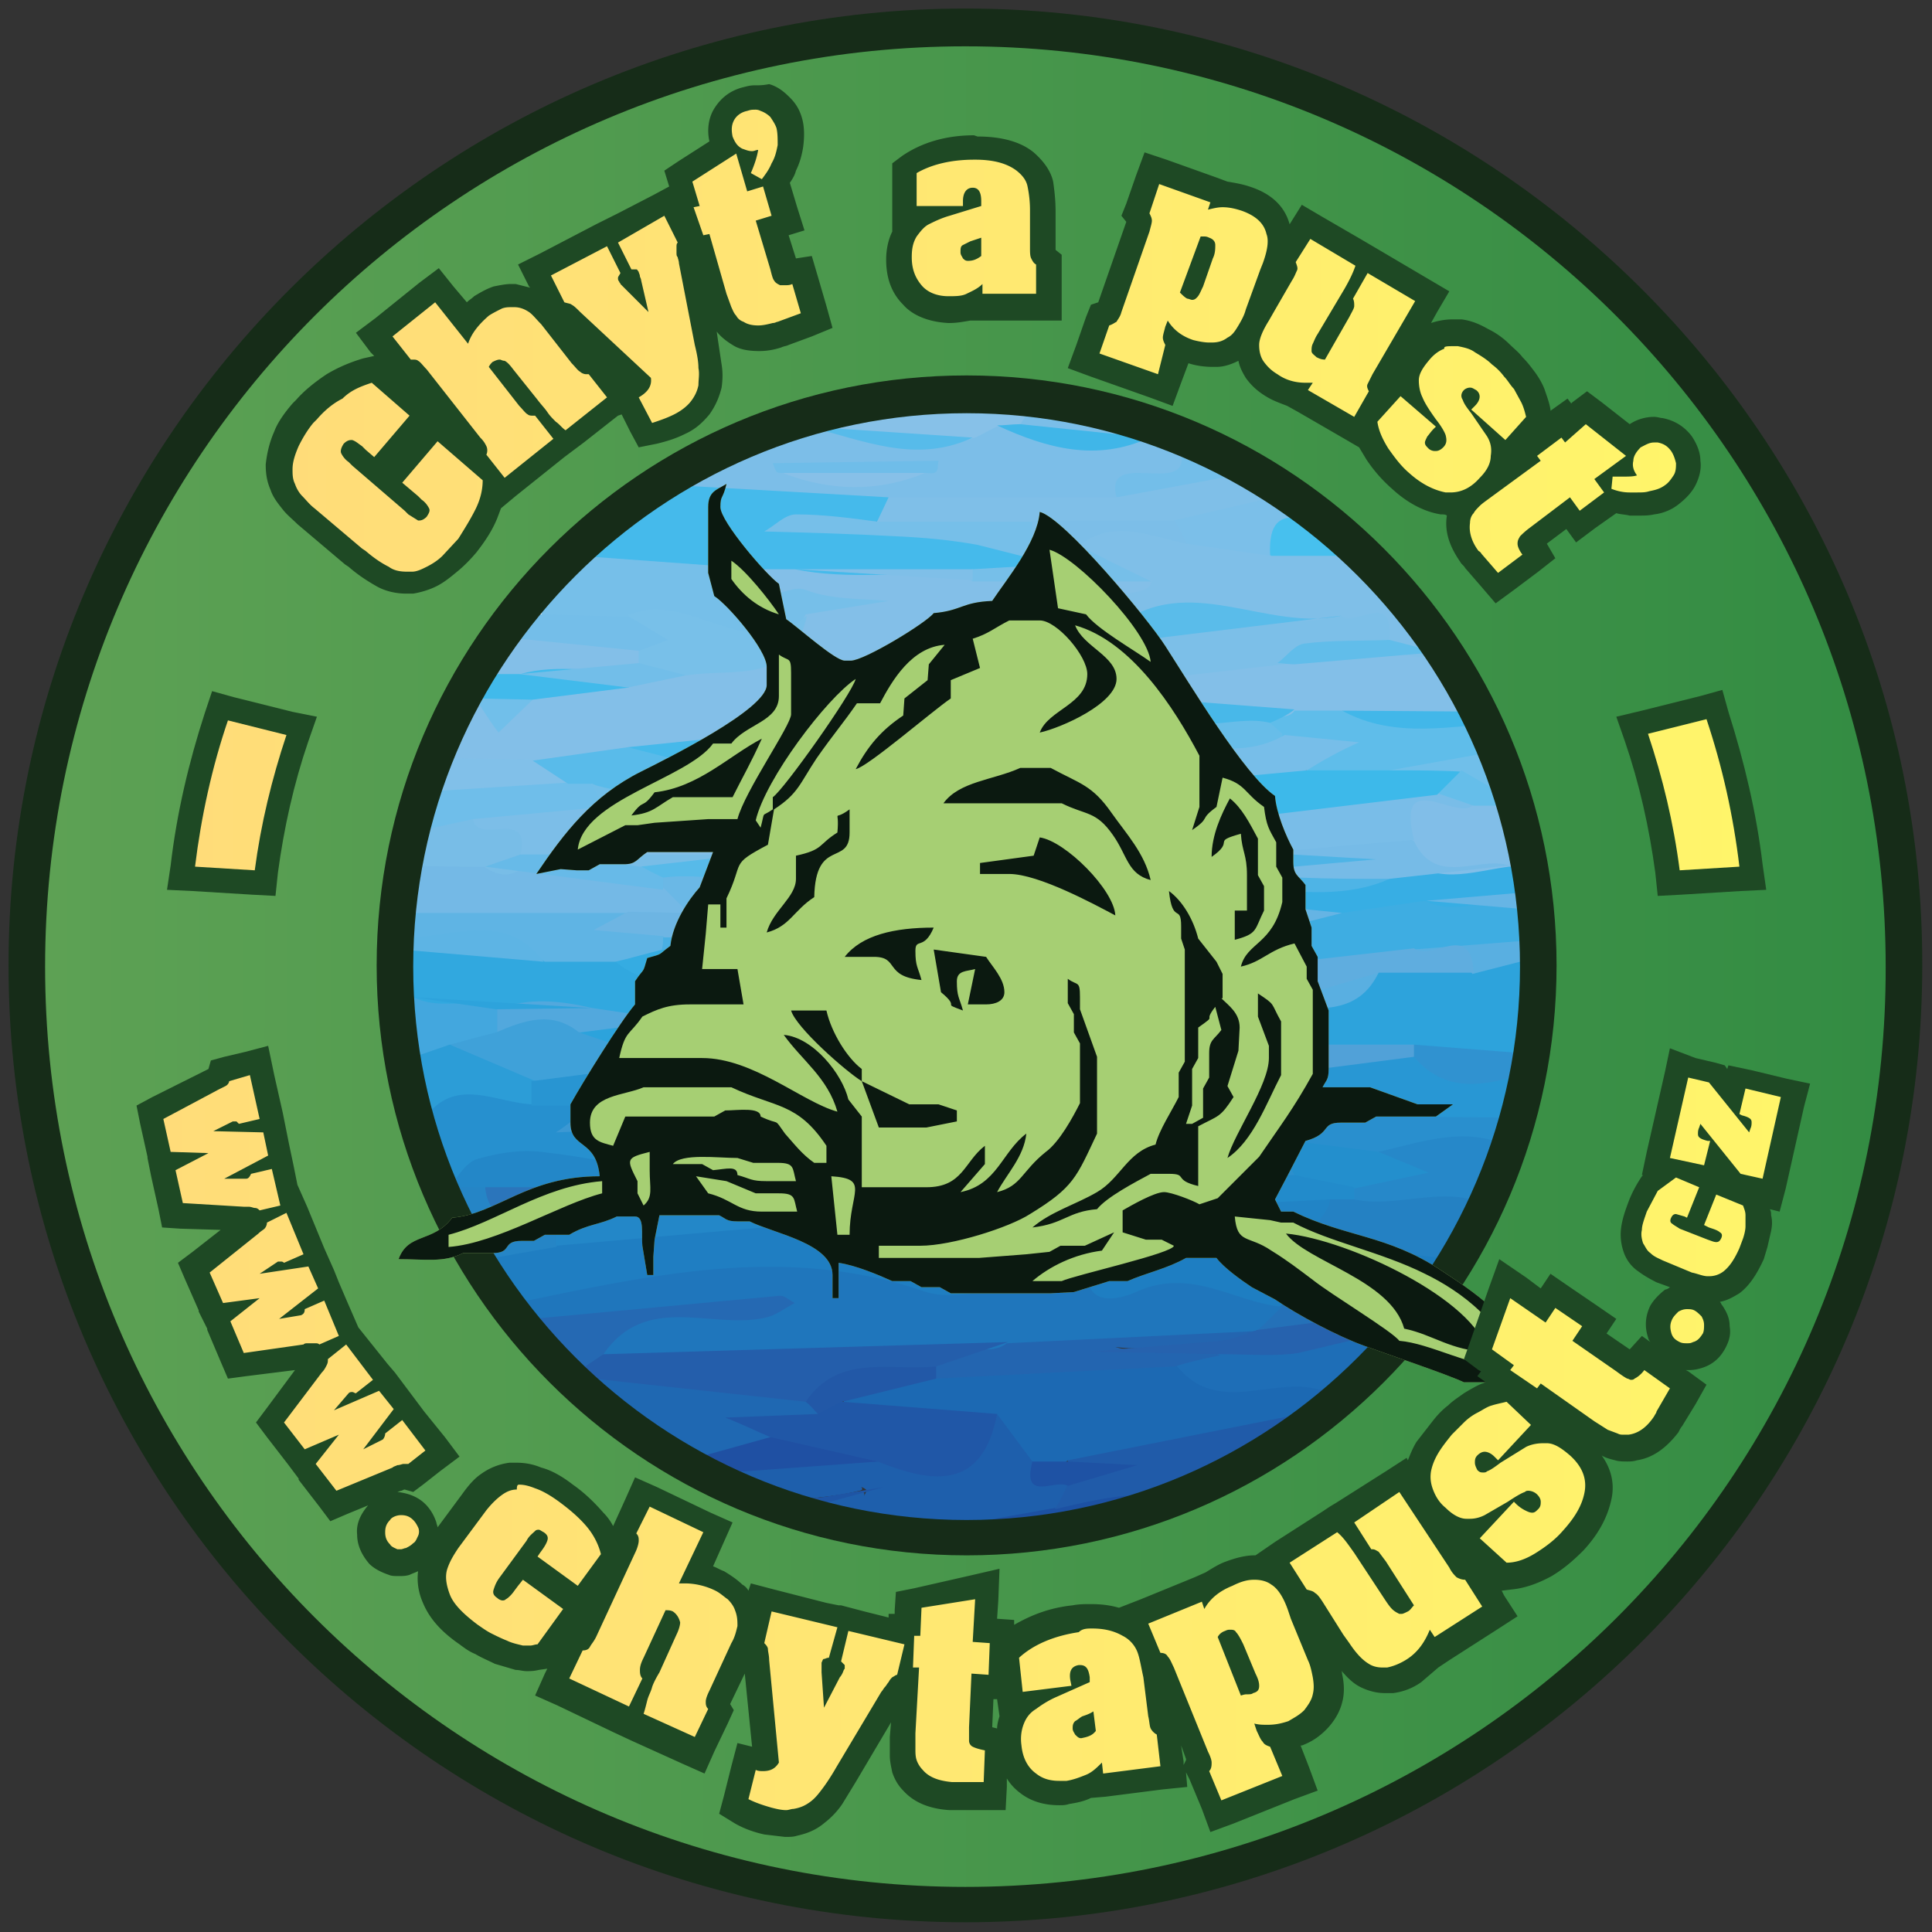<svg xmlns="http://www.w3.org/2000/svg" viewBox="0 0 158.5 158.5" xmlns:v="https://vecta.io/nano"><rect x="0" y="0" width="158.5" height="158.5" fill="#333333" stroke="none"/><g fill="#fefefe"><path d="M87.6 31.9h1c13.4 0 31.9-5.2 38.6 1.5s1.5 25.2 1.5 38.6c-.8.3-1.3-.1-1.7-.7-1.1-2-1.2-4.3-2-6.4l-1.2-3c-.4-.8-.7-1.5-1-2.3-.2-.4-.3-.8-.5-1.2-1.1-1.8-2.1-3.7-3.3-5.4-1.7-2.3-3.3-4.6-5.4-6.5-1.1-1.3-2.6-2.1-4-3-1.4-1-3-1.5-4.5-2.1-1.1-.6-2.2-1.4-3.2-2.2-1.5-1.8-3.7-2-5.8-2.4-.4-.1-.8-.3-1.2-.6-2-2.3-6.3-.5-7.3-4.3zm41.1 55.7c0 13.4 5.2 31.9-1.5 38.6s-25.2 1.5-38.6 1.5h-2c.1-2.6 2.3-2.1 3.8-2.6 2.6-.7 5.3-.8 7.6-2.3 1.5-.6 2.9-1.4 4.4-2.1 4-1.4 6.9-4.4 9.9-7.2 1.3-.9 2.7-1.8 3.8-3.1 1-1.3 1.9-2.6 2.9-3.9.9-1.1 1.4-2.4 2.1-3.6.7-1 1.3-2.1 1.8-3.2.7-1.5 1.2-3.1 1.8-4.7.6-1.2.7-2.5 1-3.8.5-1.3.6-2.7 1.6-3.8.6-.1 1-.1 1.4.2zM73 127.7c-13.4 0-31.9 5.2-38.6-1.5s-1.5-25.2-1.5-38.6v-2c.9-.3 1.3.2 1.7.8.8 1.5.5 3.2 1.2 4.7.6 1.9 1.1 3.8 1.8 5.7.5 2.1 1.5 3.9 2.7 5.7.7 1.2 1.3 2.6 2.1 3.7.4.5.8 1 1.1 1.5 1.2 1.7 2.4 3.4 4 4.8 2.4 2.4 5.1 4.3 7.9 6.2.7.4 1.5.9 2.2 1.3 1.5 1.1 3.2 2.1 5 2.5.4.1.8.3 1.2.5 2.4 1.4 5.2 1.5 7.7 2.5.9.6 1.8 1 1.5 2.2z"/><path d="M32.9 71c0-12.9-5.1-31.2 1.4-37.4C41.1 27.1 59 32 72 31.9h1c-1.1 3.6-4.8 2.4-7 3.8-3.4 1.3-6.7 2.8-9.8 4.7-2.8 1.6-5.4 3.6-7.7 5.8-1.4 1.3-2.7 2.5-3.4 4.4-.5.9-1.3 1.7-2 2.4a15.46 15.46 0 0 0-2.4 2.7c-.4.7-.9 1.4-1.2 2.1-.8 1.4-1.3 3-1.8 4.5-.4 1-.7 2-1 2.9-.4 1-.7 2-1 3-.4 1-.7 2.1-1.6 2.9-.4.3-.8.3-1.2-.1z"/></g><path fill="#2da3dc" d="M128.7 77.9v8.8c-4 2.8-8.2-.3-12.2.5-2.3-.1-4.7.2-7-.3-1.6-.9-3.1-1.9-4.5-3.1-.1-.5 0-.9.3-1.3 2.5-1.3 5.5-1.3 7.8-3.1 2.6.1 5.3-.1 7.8-.8 2.6.3 5.1-1.2 7.8-.7z"/><path fill="#31a8df" d="M32.9 81.8v-3.9c3.7-2.5 7.6.5 11.3-.5 1.9-.2 3.7 0 5.5.3 3 1 6.1 1.7 9.3 1 1.4-.3 2.9-.2 4.2.6.9.6 1.5 1.4 1.9 2.4.8 3-1.3 3.4-3.2 3-2.3-.5-4.4.2-6.6 0-2.2-.7-4.6-.3-6.8-.8-4.7-1.8-9.6.1-14.4-1.1-.4-.4-.8-.7-1.2-1z"/><path fill="#1c51a3" d="M73 127.7c-.6-.4-1.3-.8-1.9-1.1.5-3.2 3.2-3.1 5.5-3.3 3.3-.3 6.7 0 10-.9 2.8-1 5.8-1 8.7-.9 1.7 0 3.7-.2 4.1 2.3l-12.7 4-13.7-.1z"/><path fill="#37aee4" d="M127.6 71.1l1.1.9v1c-3.4 2.1-7.4 1.9-11.1 2.5-2.4.8-4.8 1.1-7.3.6-2.8-1.1-5.8-.6-8.7-.7-3.5.2-6.5 2.6-10.2 1.8-1.4-.3-2.8-.4-2.9-2.3.9-1.3 2.5-1.3 3.7-1.9 2.6-1.9 5.6-1.3 8.5-1.5 4.4-.2 8.8.6 13.1-.6 3.3-.7 6.7.1 10-1 1.3-.2 2.7.1 3.8 1.2z"/><path fill="#3eade2" d="M110.1 74.9l6.8-1c2.2 1.1 4.4.1 6.6 0 1.7-.1 3.6-.4 5.1.9v2c-3.7 2.7-8.3.5-12.2 2.1-3.1-.3-5.9 1.8-9 1-1.7-1.1-4.6-.1-5.4-3 2.3-2.3 5.2-2.4 8.1-2z"/><path fill="#74b9e6" d="M32.9 71c.3-.1.6-.1.9 0 1.7-1.4 3.5-1.5 5.5-1 5 2 10.6-.1 15.6 1.9 1.5.6 2.3 1.5 1.6 3.2-1.4 1.3-3.1 1.2-4.8 1.1-5.4.8-10.8-1.5-16.2-.3-1 .2-1.9-.2-2.7-.9.1-1.4.1-2.7.1-4z"/><path fill="#5fb4e4" d="M32.9 74.9h18.6c-.1.5-.4.8-.8 1 .3.5.6 0 .8 0 1.1 0 2.2-.1 3.1.8.2.5.2.9 0 1.4-1.2.8-2.5 1.4-4 .8h-5.9c-3.7-2.2-7.9-.7-11.7-2-.1-.7-.1-1.3-.1-2z"/><path fill="#87c1e8" d="M65.1 34.9l7.8-2.9h12.7c.6 1.8-.8 2.5-1.8 3.5-.6.4-1.3.7-2 .9-.9.4-1.9.7-3 .8-4.3.2-8.4-1-12.6-1.3-.4-.2-.8-.6-1.1-1z"/><path fill="#3092d0" d="M116 85.7l12.7 1v1l-.4.2-.4-.1c-3.5 3.4-7.8 2.4-11.9 2-1.4-.2-3-1.1-1.3-3 .4-.4.9-.7 1.3-1.1z"/><path fill="#7bbee8" d="M83.7 34.8l2-2.9h2l8 3.8c-.4.4-.9.7-1.4.8-3.5-.8-7.5 1.1-10.6-1.7z"/><path fill="#59afe1" d="M115.9 77.9l12.7-1v1l-7.8 2c-1.2-1.8-3.8-.1-4.9-2z"/><path fill="#5db4e4" d="M32.9 76.9c4 .2 8.4-2.4 11.7 2l-11.7-1v-1z"/><path fill="#43a7de" d="M32.9 81.8h1c2.2 1.1 4.5.1 6.7.6.7.5.8 1.2.6 2-.8 1.5-2.5 1.5-3.7 2.3-1.2.5-2.3.9-3.5 0l-1-1c-.1-1.3-.1-2.6-.1-3.9z"/><path fill="#66b5e5" d="M128.7 74.9l-11.7-1 11.7-1v2z"/><path fill="#83bfe8" d="M119.9 52.4l3.6 6c-4.2 2.7-9 .6-13.4 1.3h-4c-3.7 0-7.3-1.5-11.1-.9-1.3-.1-2.6.4-3.8.7-4.3.7-8.7-.3-13 .7-1.4.5-2.8 1.3-4.2 1.9-.5.2-1 .3-1.6.3-.5 0-1.1 0-1.6-.1-2.8-1.4-6.8 1.1-9-2.6.4-2.8 2.8-2.8 4.8-3.1 7.3-1.1 14.7-1.7 22.1-1.6 2.7 0 5.5.4 8.1-.6 2.9-1.1 6.1.1 9.1-1 3.6-.9 7.5.4 11-1.2 1-.4 2.1-.5 3 .2z"/><path fill="#7cbee8" d="M94.3 35.9c.5 0 .9-.1 1.4-.1.3 0 .5 0 .8.1 2.2 1.5 1.9 2.8-.3 3.9-.9.4-2 .7-2.8.4-2.4-.9-1.3 1.6-2.2 2.1-2.5 1.4-4.9.8-7.5.3-3.6-.7-7.3-.2-11-.3-4 0-8-.1-12 0-2.2.1-4.2-.2-5.2-2.5l9.8-4.9c.4 0 .8.1 1.2.1 4.5 0 8.9 2.4 13.5.9.7-.3 1.3-.7 2-1 3.9 1.2 8.1.9 12.3 1z"/><g fill="#7fbfe8"><path d="M119.9 52.4c-.7.3-1.3.7-2 1-1.3.9-2.5.4-3.8-.1-1.5-1.6-3.4-1.5-5.3-1.4-3.6.2-7.1-.3-10.6-.9-1.9-.3-3.9.1-5.6.9-5.7.6-2.4-2.4-1.7-4.3-.7-1.5-3.9-1.6-2.2-4.3 2.9-1.4 5.8-1.1 8.8-.2 2.2.5 4.4 1.3 6.8 1 3.4-.2 6.7 0 9.8 1.4 1.9 2.4 3.9 4.7 5.8 6.9z"/><path d="M72.9 40.8h18.6c3.5-1.4 6.8-3.4 10.8-2l3.1 1.8c-2 4.5-5.9 3-9.3 2.9-3.8-1-7.5.1-11.3.6-4.1-.2-8.2.6-12.2-.6-1.4-1.1-.8-1.9.3-2.7z"/></g><path fill="#81bee8" d="M127.6 71.1h-3.8c-3.1.4-6.3 1.7-8.8-1.2-.5-1.9-4.5-1.2-3.5-3.7.7-1.9 3.4-1.3 5.3-1.4h3.4 3.3c.8 0 1.6-.5 2.4-.6l1.7 6.9z"/><path fill="#5fbdea" d="M106.2 58.3h3.9c4.5 1.4 9.1 0 13.6 1 .3.7.6 1.3.9 2-1.2 2.1-3.2 2.3-5.3 2.4-1.7 0-3.5 0-5.1.6-2 .4-4 .5-6 0-1.9-.1-.1-4-3.1-3.1-.7-.3-1.1-.8-1.2-1.5.5-1.2 1.8-.6 2.3-1.4z"/><path fill="#47c0ee" d="M114.1 45.6h-9.8c-1.2-.7-3.6-1.1-.8-2.9 2.3-1.5 4.5-.7 6.8-.2l3.8 3.1z"/><path fill="#7bbfe9" d="M110.3 42.5c-1.8 1.5-6.4-2.6-6.1 3.1l-6.9-1c-.5-.5-1.6-.8-1-1.9l9-2.1 5 1.9z"/><path fill="#73bee9" d="M102.4 38.8l-10.8 2c-1.2-4.5 7.4.9 4.9-4.9 2.4-.1 5-.4 5.9 2.9z"/><path fill="#70bfea" d="M114 63.2l10.6-1.9 1.2 2.9c-.3.7-.7 1.3-1 2-1.8-1.5-4-.9-6-1.5-1.7-.2-3.6.1-4.8-1.5z"/><path fill="#42b7e9" d="M123.7 59.3c-4.6.2-9.2 1.4-13.6-1l13.5.1c.1.3.2.6.1.9z"/><path fill="#1e7ec2" d="M122 103.6l-2.2 3.5c-4.8 1.5-9.7 1.7-14.7 1.5-4.3-.5-8.4-1.8-12.9-1.1-3 .4-5.2-1.1-3.3-4.8 1.5-1.7 3.5-1.2 5.4-1.2 5.1-.1 10.3.8 15.3-.5 3-1.1 6.1-.5 9.1-.1 1.7.2 3.6.4 3.3 2.7z"/><path fill="#2897d4" d="M116 86.7c3.6 4.2 7.9 1.2 11.9 1-.4 1.3-.7 2.7-1.1 4-9.3 1.8-18.6 1.6-27.9.6-.8-.1-1.6.1-2.4.4-1.7.3-3.4.4-4.9-.8-.7-2.1 1-2.3 2.2-2.8 2.4-.8 4.9-1.4 7.3-1.9 5.1.5 9.9-1.3 14.9-.5z"/><path fill="#205ba9" d="M99.3 123.7c-4.2-1.9-8.5-.9-12.7.1-.5-1.1.1-1.8.8-2.5.5-.3 1.1-.5 1.7-.5.5 0 1-.3 1.6-.2-.6-.2-1.1.2-1.7 0-.9-.2-1.8-.5-1.5-1.8 3.5-2.8 7.9-2.4 11.9-3.2 2.2-.4 4.4-.7 6.6-1 1.2.1 2.8.1 3 1.6.3 1.6-1.3 2.3-2.5 3-1.1.7-3.5-.3-3.3 2.3-1.3.9-2.6 1.5-3.9 2.2z"/><path fill="#1e6eb7" d="M116.9 110.9l-3.7 3.2c-1.6 1-3.3 1.4-5.1 1-2.4-.3-4.7.6-7.1.4-2-.1-4.3.1-4.9-2.6.4-2.2 2.5-1.9 3.9-2.7 2.5-.7 5.1-.4 7.7-.5 4-.2 4-.2 4-1.9 5.1-.2 5.1-.2 5.2 3.1z"/><path fill="#298fce" d="M96.4 91.5l30.4.2-1.1 3.7c-4.3-.1-8.5-1.1-12.8 0-2.7.1-5.2-.5-7.9-.9-2.6-1.5-6.7.9-8.6-3z"/><path fill="#2481c3" d="M122 103.6l-11.9-1.3c-1.1.7-2.4.9-2.9-.3-.8-1.9.4-3.3 1.9-4.4a5.42 5.42 0 0 1 2.5-.6l7.8-.1c2.1.1 4.4.4 4.3 3.4l-1.7 3.3z"/><path fill="#2688c9" d="M123.8 100.3c-3.7-4-8.5-1-12.7-1.9-.2-.2-.3-.5-.3-.8s.1-.4.2-.4c0-1.5 4.1.3 2.1-2.7 4.3-1 8.7-2.7 12.7 1-.7 1.6-1.4 3.2-2 4.8z"/><path fill="#2166b1" d="M108.2 114h5c-2.6 3.5-5.6 6.4-9.9 7.6l-3.6-1.8c1.3-.3 2.6-.7 4-1 1.7-.4 4.7.9 3.5-2.9-.6-1.1.4-1.3 1-1.9z"/><path fill="#2471b8" d="M116.9 110.9c-.6-3.7-3.6-2.5-5.8-2.8-1.9 1.8-4.2 1.9-6.7 1.8-.5-.1-.9-.3-1.2-.7-.6-1.9 1.4-1.4 2-2.2l14.6-.1c-.9 1.5-1.9 2.8-2.9 4z"/><path fill="#1f76bc" d="M105.2 107.2c-.7.6-1.3 1.3-2 1.9-2.5 1.6-5.2 1.5-8 1.4-4.2-.1-8.4.2-12.6.9-9.1-.5-18 1.9-27.1 1.1-1.8-.2-3.6.1-5.2-.5-2.4-2.1-1.3-3.2 1.2-3.9 2.7-.8 5.5-.3 8.2-.4.4 0 1-.3 1.3.3 0-.1 0-.4-.1-.4-.3.1-.6.2-1 .1-5.8-.8-11.5 1.9-17.4.6l-.9-1.2c-.1-2.1 1.7-2.1 3-2.4 10.5-2.1 21-3.3 31.5-.5 2.4.6 4.4.3 6-1.8 2.6-.8 5.1-1.4 7.3.8-1 4.4 2.6 3.4 4 2.7 4.5-1.9 8 1 11.8 1.3z"/><path fill="#2690cf" d="M36.6 97.6l-1.9-5.8c1.4-5 5-3 8.2-2.8 2-.1 3.9-.2 5.6 1.2.3 1.3.8 2.3 2.4 1.8 2-.6 4-.9 6.1-1.1 6.6-.6 13.2-.6 19.8-.1 1.9.2 3.9 0 5.6 1.1 1.3 2.2-.7 2.5-1.9 2.7-1.9.4-3.8.6-5.6 1.2-1.6.5-3.2.9-4.9.6-5-1.2-9.9-.8-14.7.9-5 0-9.6-2.7-14.6-2.4-.5 0-1 .1-1.3-.3.4.4.9.3 1.4.3h1.9c.7.1 1.8-.2 2 .9.1 1.2-1 1.5-1.9 1.7-1.7.4-3.5.3-5.3.1h-.9z"/><path fill="#1f7ec2" d="M81.8 103.3l1 2.5c-2.4.1-5 .9-7.1.1-11.5-3.9-22.7-1.2-33.9 1.1l-2.4-3.7c1.5-2.1 4-1.6 6-2.3 7.1-1.1 14.3-.6 21.4-1.5.4.2 1.1.6 1 .9-.4 2 .3 2 1.9 1.4 4.2-1.2 8.4-2 12.1 1.5z"/><path fill="#1e5fac" d="M87.6 121.8c-.3.6-.6 1.3-1 1.9L71 126.5l-8.2-2.6c2.5-1.3 5.2-.8 7.8-1.5.6-.1.1.7.4.1.2-.3 0-.3-.1-.4-.6-.3.2.1-.4.2-2.7.7-5.7.6-8.4 1.3l-5.3-2.7c4.2-2.6 8.9-2.1 13.5-2.5 1.1 0 2.1.4 3.2.7 3.3.8 6 .2 7.3-3.4 3.6-1.5 3.1 2 4.1 3.5.6 1.4 2 1.7 2.7 2.6z"/><path fill="#1f68b2" d="M55.3 120.1l-8.7-7.1.6-.6c6.3-.9 12.6 0 18.7 1.5.7.4 1.3.9 1.5 1.7-.4 1-1.3 1.3-2.3 1.4-1.4.1-2.7-.8-4.2-.5 1 .2 2.7-.6 2.4 1.7-2.4 1.9-5.3 1.4-8 1.9z"/><path fill="#2569b3" d="M42.6 108.3l21.4-2c.4 0 .8.4 1.2.6-.8.4-1.5 1-2.4 1.2-4.4 1-9.8-2.1-13.3 3-.3 1.5-1.8 1.2-2.7 1.8l-.3.1c-1.2-1.5-2.6-3.1-3.9-4.7z"/><path fill="#1f50a3" d="M55.3 120.1l7.9-2.2c3.5-1.5 6.8-1.9 9.7 1.4.4.5.3 1.1 0 .5 0 0-.5.1-.8.1l-15 1.1c-.7-.3-1.3-.6-1.8-.9z"/><path fill="#2c9dd7" d="M43.7 90.6c-3-.1-6.4-2.4-8.9 1.2l-.8-5.1 2.9-1c2.7.3 6.1-1.2 7.5 2.6 0 .9-.3 1.6-.7 2.3z"/><path fill="#2585c6" d="M45.6 102.3l-6.3 1.1-2.7-5.8.4-.2c.8-.6 1.7-.4 2.6-.3 2 1.5 5 1 6.5 3.4.2.6.1 1.3-.5 1.8z"/><path fill="#1e55a5" d="M62.2 123.7l10.3-1.7-6.2 1.7c-1.1.2-2.3.1-3.4.2h-.4l-.3-.2z"/><path fill="#83bfe8" d="M94.5 47.6c-.2 1.9-5.4 0-2.9 3.9 1.5-.9 2.4-.2 3.2 1 .1.5-.1 1-.4 1.4-2.3 1-4.8.4-7.2 1 2.8-.4 5.6-.4 8.3-.5.8.1 1.4.4 1.9 1.1l-31.3 3c-1.3.1-2.6 1.2-3.8 1.8-3.2 2.2-6.9 2.3-10.6 2.5-2.9-.1-5.7 0-8.5.8-2.3-.1-4.8.7-6.7-1.4.8-1.6 1.5-3.2 2.3-4.8.2.1.4.1.6.2 2.2 1.9 3.3-1 5-1.2 2.3-.6 4.7 0 6.9-1 1.6-.4 3.3-.3 4.9-.9 3.5-.7 7.4-.7 9.6-4.3.5.4-.2-.4.4-.2.5.1.6-.2.3-.2-1.2-.1-2.5.5-3.7.3-1.4-.2-3.2-.1-3.4-1.8-.2-1.5 1.2-2 2.5-2.5a8.56 8.56 0 0 1 3.9 0c4.8 1.2 9.7.3 14.5.6 4.7-.2 9.5-.4 14.2 1.2z"/><path fill="#45baeb" d="M65.2 46.7h-4c-3 1.2-6.1 2-9.4 1.5-1.8-.3-3.5-.6-4.3-2.5l7.8-5.9 17.6 1-.9 1.9c-1.1 1.5-2.8.7-4.2 1 1.6 0 3.2.2 4.8-.2 4.4-.9 8.6.5 12.9 1 .9.1 2.1.5 1.8 1.8-.2 1-1.3.8-2 .8-2.3.1-4.5 0-6.8 0-4.4-.2-8.9.5-13.3-.4z"/><path fill="#76bfe9" d="M47.5 45.6l13.7 1c.1 4.4 3.3 1.1 4.9 1.8 2.1.8 4.5.7 6.8.9l-6.8 1.1c-1.5 2.9-3.8 3.5-6.8 2.3-2.9-1.1-5.9-1.2-8.9-1-2.2 0-4.5.6-6.1-1.5 1.1-1.4 2.2-3 3.2-4.6z"/><path fill="#6fbeea" d="M34.7 68.1l1-3.2c3.3-3 7.5-1 11.2-1.9a3.98 3.98 0 0 1 2.1.9c.7.9 1.3 1.7.4 2.8-3 2.3-6.7 1.5-10.1 2.2-1.6.2-3.3.6-4.6-.8z"/><path fill="#74bee9" d="M44.3 50.4l7.2.2c.3.1.6.1.9.3 1.1.6 3.4-.4 3.3 1.8-.1 1.8-1.8 2-3.3 2.2-3.5 0-7.1.7-9.8-2.4.5-.8 1.1-1.5 1.7-2.1z"/><path fill="#78bde7" d="M34.7 68.1l4.1-.9c.9.8 2.1.4 3.1.5 2.5.1 2.3 1.5 1.4 3.1-1.1 1.2-2.3 1.2-3.6.3-2 0-4 0-6-.1l1-2.9z"/><path fill="#41baeb" d="M51.6 56.4l-7.9 1c-1.6.9-3.2 1.4-4.7-.1h-.1l.9-2c1-.5 2-1.2 3.3-1.3 2.7 1.1 6.4-1.4 8.5 2.4z"/><path fill="#81c0e9" d="M46.6 64.2l-10.9.7.8-2.7 7.2.1c1 .6 3.1-.5 2.9 1.9z"/><path fill="#83bfe8" d="M42.7 55.3h-3l2.9-2.9 9.9 1c.3.5.2 1-.3 1.4-3.2.5-6.4-.4-9.5.5z"/><path fill="#4aa7dd" d="M105.2 82.8v1c-3.4 3.3-8.1 1.7-12 3.3-4.4 0-8.9.5-13.3-.2a2.73 2.73 0 0 1-1.2-.9c-.3-2.5 1.8-2.1 3.2-2.6 1.9-.8 4.3-.1 5.8-2 .4-.3.8-.5 1.2-.6 3.1-.5 6.1 1.3 9.2.3 1.7.4 3.4.3 5.2.6.8.1 1.5.4 1.9 1.1z"/><path fill="#2e9fd9" d="M93.5 85.7l11.7-2c1 .6 3.8-1.5 2.9 2-1.2 1.8-3.1 1.8-5 2-5.1.4-10.1 1.8-15.2 2.8-1.6-.2-3.2-.5-4.3-1.9.3-2.5 2.3-1.8 3.8-1.9 2-.1 4.2.1 6.1-1z"/><path fill="#5faddf" d="M103.3 82.7l-4.9-.9c.3-1.4 1.4-1.9 2.6-2.3 2-.4 4.1-1 6.2-.7l8.8-1c1.5 1.1 4.7-2.3 4.9 2h-7.8c-2.6 3.3-6.6 1.9-9.8 2.9z"/><path fill="#51a1d8" d="M103.3 86.7l4.9-1h7.8v1l-14.7 1.9c-.6-1.9 1.5-1.1 2-1.9z"/><path fill="#59afe1" d="M103.3 82.7l9.8-2.9c-1.7 3.5-4.9 2.9-7.8 2.9-.7.1-1.4.1-2 0z"/><path fill="#2ca3dc" d="M87.6 81.8c-2.1 3.6-5.7 2.6-8.8 2.9-1.7 1.7-4 2-6.2 2.3-7.3-.7-14.6.6-21.9.1-1.7-.3-4.3.5-3.5-2.8 2.7-1 5.5-.3 8.3-.5 2.5-2.7 6.6 2 8.8-1.9 2.3-2.5 5.9-.6 8.3-2.5.2-.1.5-.1.7-.2h.7c3.8 1.3 7.6 3.1 11.8 1.7.7 0 1.3.3 1.8.9z"/><path fill="#35ace2" d="M74 79.8h-1c-3.3 1.4-6.5 1.6-9.8 0-4.2-.5-8.7 2.4-12.7-.9 1.3-.3 2.6-.7 3.9-1 6.5-2.7 12.8-1.7 19.1.7.6.1.4.8.5 1.2z"/><path fill="#52a8dd" d="M55.4 83.7l-7.8 1c-2.3-.3-4.6 1.5-6.8 0v-1.9c2.6-1 5.2-.7 7.8-.1l6.8 1z"/><path fill="#4eade0" d="M63.2 79.8H73c-2.3 3.5-5.8 1.3-8.8 2-.3-.7-.7-1.3-1-2z"/><path fill="#2da3dc" d="M48.5 82.7l-7.8.1-6.9-1 14.7.9z"/><path fill="#4eb4e6" d="M114 72.1c-6.9 3.1-14.9-1.9-21.6 2.8-1.7-.9-3.4-.4-5.1.1-1.3.3-2.9.2-3.4-1.2-.5-1.7 1.3-1.8 2.4-2.4.4-.2.9-.4 1.4-.5 5.5-.6 11.1-.7 16.4-2.3 2.4.1 4.8-.1 7.3.2 1.1.2 2.6.4 2.5 1.8-.1 1.2-1.5.8-2.4.9-.7.1-1.4 0-2.1 0h2c.8.1 1.8-.2 2.6.6z"/><path fill="#63b6e6" d="M87.6 72c-.5.7-1.1 1.3-1.6 2l6.4.9-3.8.1c-1.3 1.5-3 1.3-4.7 1.4h-6.6c-1.3-.1-2.7-.2-3.2-1.6-.5-1.5 1.2-2 1.8-2.9 1.2-1.1 2.9-1.1 4.3-1.6 2.5-.6 4.8.2 7.2.5.3.2.4.5.3.8.1.2 0 .4-.1.4z"/><path fill="#76bbe7" d="M114 72.1c-2.4 0-4.9 0-7.3-.1-.4 0-.9-.3-1.3-.4.3-.2.5-.4.8-.5l6.7-.6-8.6-.5c.3-2.5 2.3-2.6 3.9-2.5 2.6.2 5.4.1 7.8 1.5 1.8 3.8 5.3 1.2 7.8 2l-9.8 1.1z"/><path fill="#60b3e4" d="M91.6 75.9l9.8-1.9c1.8 1.8-2 2.2-.9 3.9-.6.8-1.5 1.2-2.6 1.3-3.2-.1-6.5.7-9.6-.5-.5-.3-.8-.7-.9-1.3.8-2 3-.2 4.2-1.5z"/><path fill="#65b4e4" d="M100.3 76.9c-2.9-2 2.7-1.2 1-2.9l8.8.9-7.8 2c-.6.6-1.3.6-2 0z"/><path fill="#49afe3" d="M91.6 75.9l-3.9.9c-1 .9-2.2 1.4-3.5 1.3s-3-.1-3.2-1.5c-.3-1.9 2.1-.7 2.8-1.7h4.9c.9.4 1.9.7 2.9 1z"/><path fill="#51afe2" d="M100.3 76.9h2l4.9 1.9-5.9 1.9c-2.1-1.2-4.7 1.4-6.7-.7-.3-3.3 3-.7 3.8-2.3.6-.1 1.3-.5 1.9-.8z"/><path fill="#6ab8e6" d="M80.8 71l-3.9 1c-1.6 1.5-3.3.7-5.1.5-.2 0-.7-.2-.6.1.5 2.5.6 2.6-1.7 2.7-3.1.2-6.1 0-9.2 0-1.3-.1-2.7.4-3.9-.5l-2-2c-.3-.5-.3-1 .2-1.4 3.8-2.1 8.4.2 12.2-2.3.8-.3 1.6-.4 2.4-.4.5 0 1.1.1 1.6.2 3.1 1.6 7-.6 10 2.1z"/><path fill="#67bae8" d="M54.4 72v1l-14.6-1.9 2.9-1c.8-.6 1.8-1 2.8-.9 2.2.6 4.5.3 6.7.9.9.3 1.8.9 2.2 1.9z"/><path fill="#6db5e3" d="M56.4 74.9l2.9-1c.7 1 3-.2 2.9 1.6-.1 1.5-1.9 1.3-3.1 1.3-1.1.1-2.2 0-3.3.2-.5.2-1 .2-1.4-.2l-5.7-.5 2.8-1.5 4.9.1z"/><path fill="#49afe3" d="M54.4 76.9h1c8.6-1.6 17.1-2.3 25.6.3 2.2.7 4.5-.4 6.6.7h10.7c-1.3.6-2.6 1.3-3.9 1.9.1 1.7-1 1.6-2.2 1.6-1.2-.1-2.5-.5-3.7.4h-.9-2c-3.8-1.1-8-.2-11.7-1.9l-19.6-2c.1-.4.1-.7.1-1z"/><path fill="#40b6e8" d="M94.3 35.9c-4.3 2-8.4.9-12.5-1 .6 0 1.3-.1 1.9-.1l10.6 1.1z"/><path fill="#57bbea" d="M79.8 35.9c-4.7 2.2-9 .2-13.5-.9l13.5.9z"/><path fill="#3fa1d9" d="M40.7 84.7c2.3-1 4.6-1.8 6.8 0l3 1c2.5 1.5 5.6-.7 8 1.4-4.6 3.9-9.7 3-14.8 1.5l-6.8-2.9c1.2-.3 2.5-.7 3.8-1z"/><path fill="#7cbfe8" d="M97.4 55.4h-2c-.5-.5-1.6-.8-1-2v-1c1.6-2.1 3.8-2.1 6.1-1.8 3.2.4 6.3.7 9.5-.1 1.2 1 4.3-2.1 4 1.9-1.1 1.4-2.6 1.5-4.2 1.2-1.2-.2-2.7-1-3.6.8l-8.8 1z"/><path fill="#46b9ea" d="M51.5 61.3l10.7-1.1 9.7 1.1c-1.7 4.1-5.7 1.9-8.5 3-.9.4-2.1-.4-3.2-.5-1.6 0-3.3.2-4.9-.1-1.5-.4-3.6.1-3.8-2.4z"/><path fill="#85bfe8" d="M74 61.3l3-2c4.1-.1 8.2-.2 12.2.4.5.3.7.8.7 1.4-1.4 2.2-4 1.2-5.8 2.3-2.3.9-4.7 1.4-7.2 1.1-1.7-.5-3.3-.9-2.9-3.2z"/><path fill="#7abfe9" d="M74 61.3l2.9 2c.2.5.1 1-.3 1.2-.7.4-1.4.4-2.2.1.5.4 1.5 0 1.8 1-.8 2.4-3.3 1.7-4.9 2.6-1.7.3-3.4 1-5.2.6-1.5-1.4-4.5-.6-5.1-3.5 2-1.7 4.6-.9 6.9-1.6 1.8-.5 3.9-.6 5.1-2.4h1z"/><path fill="#70bde9" d="M73 61.3c-2.5 5.6-7.5 3.5-11.7 3.9-.5.3-.9.3-1.3-.2-.6-1-.4-1.9.3-2.7l11.7-1h1z"/><path fill="#67bde9" d="M104.2 59.3c.3.3.7.6 1 .9-.2 2.6-2.3 2.2-3.9 2.3-3.5.3-6.9-.7-10.2-1.6-1.4-1.1-.7-1.9.4-2.7 1-.3 2-.6 3-1 3 2.1 6.7.2 9.7 2.1z"/><path fill="#5bbbe9" d="M91.5 58.3l-1 1.9c-.3.4-.6.4-1 0l-12.7-1a341.29 341.29 0 0 0 14.7-.9z"/><path fill="#61bdea" d="M106.2 54.5c-.5 0-1-.1-1.4-.1.7-.5 1.4-1.5 2.2-1.6 2.3-.3 4.7-.2 7-.3l3.9 1-11.7 1z"/><path fill="#48b8e9" d="M104.2 59.3c-3.2-.8-7.1 1.7-9.7-2l11.7.9c-.6.5-1.3.8-2 1.1z"/><path fill="#6fbde9" d="M64.2 38.8c-.2 0-.4 0-.5-.1-.1-.2-.2-.4-.3-.7l13.6-.2c-.1.3 0 .7-.2.9s-.6.1-.9.1a28.82 28.82 0 0 1-11.7 0z"/><path fill="#87c0e8" d="M64.2 38.8h11.7c-3.9 1.6-7.8 1.5-11.7 0z"/><path fill="#76bfe9" d="M79.8 46.7l6.7-.4-6.3-1.6c-2.2-.4-4.4-.6-6.6-.7-3.6-.2-7.3-.3-10.9-.4.9-.5 1.7-1.4 2.6-1.4 2.2 0 4.5.3 6.7.6h12.7c.9 1.4 3 .5 3.9 2 2 1 3.9 2 5.9 2.9H79.8c-.3-.2-.5-.4-.4-.6.2-.3.3-.4.4-.4z"/><path fill="#5abcea" d="M110.1 50.5l-15.6 1.9-2.9-1c5.9-4.6 12.3.5 18.5-.9z"/><path fill="#7cbee8" d="M88.6 44.7c-1.1-1-4.3 2.1-3.9-2h11.7c.3.7.7 1.3 1 1.9-2.9-.5-5.9-2.1-8.8.1z"/><path fill="#79bde8" d="M66.1 68.1l5-1c4.6.5 8.9-2.2 13.5-1.4.8 0 1.6.1 2.4.3 4.8.9 9.5 1.2 14.2-.4 5.4-2.3 11-1.3 16.6-1.5 1.3.2 3-.3 3.1 1.9-1.3 1.5-6.4-3.2-4.9 2.9l-11.7 1-16.6 1.9v-.9c-.5-.6-1.1-.7-1.8-.6-5.6-.6-11.2-.3-16.8-.3h-2-.8c-2.4.4-4.8.6-7.2.3-1.3-.2-2.9-.4-2.7-2.1.2-1.3 1.6-2.1 2.9-2 2.4.3 4.9.1 6.8 1.9z"/><path fill="#65beea" d="M120.9 66.1l-2.9-1c-.6-1.9 1.4-1.1 1.9-1.9l5 2.9h-4z"/><path fill="#3db9ea" d="M119.8 63.3l-1.9 1.9-16.6 2a45.32 45.32 0 0 1-14.7 0c-.6 0-1.3-.1-1.9-.1-.6-.9-.5-1.6.2-2.4 7.3-1.8 14.6-4 22.2-1.5h6.9c1.9 0 3.9 0 5.8.1z"/><path fill="#77bee9" d="M107.2 63.2l-22.4 2.1c-.4.3-.8.3-1.1-.1.1-1.7 1.3-1.7 2.5-1.6 1.1.1-.1-.8.4-1.1 1-1 2.2-.7 3.4-.5 0-.2 0-.3.1-.5-.6.3 0-.8-.4-.2v-1h1c4.9-.7 9.8 2.8 14.7 0l6.1.6c-1.6.7-3 1.5-4.3 2.3z"/><path fill="#2184c6" d="M81.8 103.3c-4.3-3.8-10.9 3.5-14.7-2.9 1.4-1.5 3.3-1.3 5-1 5.7 1.2 11.3.4 16.8-1.3 5.1-.9 10.2-1.2 15.3-1.1 1.7.1 3.6-.2 4.9 1.4.1 1.4-3.8 3.7 1 3.9l-20.5 1h-7.8z"/><path fill="#2b81c3" d="M74 94.5l8.8-2c2.1-2.3 4.9-1.1 7.4-1.6.5 0 1 .2 1.4.6h4.9l8.8 2c-1.6 2-3.9 2.3-6.3 2.4-6.6 1.3-13.3 1.5-20 1.1-1.9-.5-4.5.5-5-2.5z"/><path fill="#459ed7" d="M91.5 91.5h-1c-2 .8-3 .2-2.9-2l15.6-2.9-1.9 1.9c-3.2 1.1-6.5 2.1-9.8 3z"/><path fill="#1c69b3" d="M84.7 119.9l-2.9-3.9c-4.3 2.2-8.6 2.9-12.8-.3 1.1-4.6 5.6-2.4 8.2-4 6.5-.2 12.9-.7 19.3.3 3.3 4.2 7.9.9 11.7 2-.3.6-.7 1.3-1 1.9l-19.6 3.9c-1 1-1.9.9-2.9.1z"/><path fill="#1e52a4" d="M84.7 119.9h2.9l5.7.3-5.7 1.7c-1-.6-3.8 1.4-2.9-2z"/><path fill="#2365b0" d="M96.4 112.1l-19.6 1c-.4-.4-.5-.9-.4-1.4 1.6-2.3 4.4-.1 6.2-1.5l20.5-1c-1.8 1.5-1.8 1.5-7.7 1.4-1.3 0-2.6.1-3.9-.1 1.1.4 2.3 0 3.4.2 1.7.2 3.6-.5 5.2.5a32.82 32.82 0 0 0-3.7.9z"/><path fill="#2662ae" d="M100.3 111.1l-11-.2 10.8-.9c1.1-.1 2.1-.6 3.1-.9l7.8-1 1.8 1.4-6.3 1.5c-1.9.3-4.1.1-6.2.1z"/><path fill="#238fcd" d="M99.4 94.5l5.9-1 7.8 1 4.1 1.7-6.1 1.3c-1.6 1.2-3.1 0-4.7-.1-2.2-1.4-5 .2-7.1-1.6-.3-.5-.3-.9.1-1.3z"/><path fill="#228bcb" d="M106.2 96.4l4.9 1v1h-2l-20.5 1c-3.4.3-6.8 1.6-10.3.7-1.5-.4-4 .5-4-2.3 0-2.6 2.4-1.3 3.7-1.8.3-.1.6-.3.8-.5l20.5-1v1c2 2.6 4.9-1.2 6.9.9z"/><path fill="#245eab" d="M82.7 110.1l-5.9 2c-3.4 1.5-7.4.9-10.7 2.9l-19.3-2.1 2.7-1.8 33.2-1z"/><path fill="#2895d2" d="M87.6 89.6l2.9 2-7.8 1H55.3c-1.9-1.9-5.1.5-6.8-1.9h-4.9v-2l14.7-1.9c4.8-1.3 9.8-.1 14.6-1 2-.3 3.9-.7 5.9-1v1c1.4 1.4 3.5 1.5 4.9 2.9 1.3.2 2.6.6 3.9.9z"/><path fill="#2387c8" d="M78.8 95.5l-3.7 2.6 7.8 1.2c1.9.2 3.8 0 5.7 0-7 3.2-14.3 1.9-21.5 1l-21.5 1.9v-1.9c2.1-2.3 5.1-1.3 7.6-1.9-2.8.3-5.7.9-8.5.3-1.7-.3-3.6.2-5-1.3-.9 0-1.9 0-2.8-.1.7-.8 1.3-1.9 2.2-2.2 1.7-.5 3.5-.8 5.3-.6 3.7.4 7.3 1.2 11 1.9 4.8-1.1 9.7-2.1 14.6-1 1.3-.3 2.6-.6 3.9-1l4.9 1.1z"/><path fill="#3b98d3" d="M48.5 90.6c2.4.3 5.2-1 6.8 1.9l-9.7.4c1.1-.7 2-1.5 2.9-2.3z"/><path fill="#3292cf" d="M70 95.5l-14.6 1c4.7-2.8 9.6-2.7 14.6-1z"/><path fill="#2057a7" d="M69.1 115l12.7 1c-1.2 6.3-5.3 5.7-9.8 3.9l-8.8-2c-1.2-.5-2.4-1.1-3.7-1.6l7.6-.3c.4-.8.9-1.5 2-1z"/><path fill="#2258a7" d="M69.1 115c-.7.3-1.3.6-2 1-.3-.3-.6-.7-1-1 2.7-4 7-2.5 10.7-2.9v1l-7.7 1.9z"/><path fill="#2b75bb" d="M39.8 97.4h6.8l11.6.7-12.5 2.3c-1.7-1.7-5.5 1-5.9-3z"/><path fill="#78c0e9" d="M52.4 54.4v-1l2.4-.9-3.3-2c4.9-2.3 9.8 4.2 14.7 0-1.2 5.7-6 4.3-9.8 4.9-1.4-.1-2.9.4-4-1z"/><path fill="#59bbea" d="M51.5 61.3l3.9 1c-1.6 4.1-2.6 4.4-6.8 2h-2l-2.9-1.9 7.8-1.1z"/><path fill="#72bee9" d="M52.4 54.4l3.9 1-4.8 1-8.9-1.1 9.8-.9z"/><path fill="#69beea" d="M94.5 53.4c.3.7.6 1.3 1 2h-1.4l-8.1-.3 8.5-1.7z"/><path fill="#7fbfe8" d="M79.8 46.7v.9l-14.6-.9h14.6z"/><path fill="#71bfea" d="M39 57.3l4.7.1-2.8 2.7c-.7-.9-1.3-1.9-1.9-2.8z"/><path fill="#7cbee8" d="M45.6 70.1h-2.9c.9-3.9-3.5-.7-3.9-2.9l10.7-1c1.8-.6 3.5-1.1 5.4-.6 1.4 1.3.2 2-.7 2.6-1.5 1.1-3.3 1.4-4.9 2.2-1.2.1-2.5.5-3.7-.3z"/><path fill="#71bee9" d="M55.4 66.2h-5.9c-.3-.6-.6-1.3-1-1.9 2.7.9 5.2.9 6.8-2h4.9v2.9c-1.3 1.8-2.8 2.4-4.8 1z"/><path fill="#3fa0d9" d="M83.7 88.6c-2.3.2-4.6.3-4.9-2.9h14.6l-9.7 2.9z"/><path fill="#32a8df" d="M88.6 81.8l5.9-2 6.8 1-2.9 1h-9.8z"/><path fill="#37a9e0" d="M74 79.8c3.8 1.5 8.5-3 11.7 1.9-4.4 2.4-8.1.6-11.7-1.9z"/><path fill="#4ea3da" d="M72.9 85.7l-14.6 1-7.8-1h22.4z"/><path fill="#5db4e4" d="M87.6 77.9l-32.2-1c.2-2.5 5.1 1.4 3.9-2.9 4 0 9.2 1.5 11.7-.5 2.3-1.8 4.2-.5 5.9-1.5-3 4.2.8 2.8 2.5 2.9 1.5.1 2.9 0 4.4 0-.6.5-1.2.9-1.8 1.4l5.7.6c-.1.3-.1.6-.1 1z"/><path fill="#52b8e9" d="M88.6 70.1l-1 1h-6.9l-10.7-1c6.2-.8 12.4-.9 18.6 0z"/><path fill="#76bde8" d="M88.6 70.1H70.1h-1c6.5-1.6 13-1.7 19.5 0z"/><path fill="#57bae9" d="M54.4 72c-.6-.3-1.3-.6-1.9-1 2.6-2.6 6.1 0 8.9-1.4 1.9 0 3.9-.5 5.8.4-3.9 3.6-8.6 1.4-12.8 2z"/><path fill="#78bde7" d="M61.3 70.1l-8.8 1-6.9-1h3.9c3.9-2.6 7.9-.4 11.8 0z"/><path fill="#82c0e8" d="M86.6 63.2l-2.9 1.9c-2.6 1.5-5.1 1.6-7.8.1-.7-.3-1.4-.7-2-1l2.9-1 6.8-1c1.2.1 2.3 0 3 1z"/><path fill="#69bdea" d="M86.6 63.2l-2.9-1 5.9-1c.6.3 1.1.7 1.7 1l-4.7 1z"/><path fill="#83bee8" d="M61.3 70.1H49.6l5.9-3.9 4.9-1h1l4.9 2.9c-2.5.1-5.5-3.2-7.5 1l8.5 1c-2.1-.1-4.1 0-6 0z"/><path fill="#45bbeb" d="M76 65.2l7.8-.1c.3 0 .7.1 1 .1V67l-13.6.1 4.8-1.9z"/><path fill="#76bde8" d="M86.6 67.1h14.7c-4.9 1.6-9.8 1.6-14.7 0z"/><path fill="#2b8fcd" d="M106.2 96.4l-8.8.4c.6-.5 1.3-.9 1.9-1.4 2.2 1.3 5.1-2.5 6.9 1z"/><path fill="#162c18" d="M79.2.7C36 .7.7 36 .7 79.2c0 43.3 35.2 78.5 78.5 78.5s78.5-35.2 78.5-78.5C157.8 36 122.5.7 79.2.7h0zm.1 124c-25 0-45.4-20.4-45.4-45.4s20.4-45.4 45.4-45.4 45.4 20.4 45.4 45.4-20.4 45.4-45.4 45.4h0z"/><linearGradient id="A" gradientUnits="userSpaceOnUse" x1="3.734" y1="79.25" x2="154.766" y2="79.25"><stop offset="0" stop-color="#5da154"/><stop offset="1" stop-color="#338c43"/></linearGradient><g fill-rule="evenodd"><path fill="url(#A)" d="M79.2 154.8c-41.7 0-75.5-33.8-75.5-75.5S37.5 3.8 79.2 3.8s75.5 33.8 75.5 75.5c.1 41.7-33.7 75.5-75.5 75.5zm.1-124c-26.7 0-48.4 21.7-48.4 48.4s21.7 48.4 48.4 48.4 48.4-21.7 48.4-48.4S106 30.8 79.3 30.8z"/><path fill="#a6cf73" d="M102.7 105.6c-.9-.6-2.3-1.6-2.9-2.4h-1-1.5c-1.6.9-3.2 1.2-4.8 1.9H91l-2.9.9-1.9.1h-5.8H78l-.9-.5h-1.5l-.9-.5h-1.5c-1.1-.5-3-1.3-4.4-1.5v2.9h-.5v-1.9c0-2.6-4.8-3.4-6.8-4.4h-1c-.9 0-.9-.2-1.5-.5h-1-3.9l-.4 2-.1 1.4v1.5h-.5l-.4-2.4c-.1-.9.2-2.4-.6-2.4h-1.5c-1.4.7-2.4.6-3.9 1.5h-1-1l-.9.5h-1c-1.7 0-.7 1-2.4 1H38c-1.6.8-3.1.5-5.3.5.8-2.2 2.8-1.3 4.4-3.4 3.7-.3 6.1-3.4 12.1-3.4-.3-3.1-2.4-2.2-2.4-4.4v-.5-1c1-1.8 4.1-6.8 5.3-8.2v-1.9c.8-1.2.6-.5 1-1.9 1.4-.4.8-.2 1.9-1 .2-1.9 1.5-3.8 2.4-4.8l1.1-2.9H56h-2.9c-.9.6-.9 1-1.9 1h-2l-.9.5h-1l-1.3-.1-2 .4c2.3-3.4 4.6-6.4 8.6-8.4 2-1 10.3-5.1 10.3-7.1v-1.5c0-1.4-3.2-5.1-4.3-5.8l-.5-1.9v-1.5-3.9c0-1.3.7-1.4 1.5-1.9-.3 1.3-.5.9-.5 1.9 0 1.2 3.8 5.6 4.8 6.3l.6 2.9c.9.6 4 3.4 4.8 3.4h.5c1.1 0 6.2-3.1 6.8-3.9 2.3-.2 2.3-.9 4.8-1 1.2-1.8 3.7-4.8 3.9-7.3 2 .5 8.9 8.8 10.3 11 2 3.1 6.5 10.6 9 12.3.1 1.4.9 3.3 1.5 4.4v1c0 1.1.4 1.1 1 1.9v1 1l.5 1.5v1.5l.5.9v2l.9 2.4v1.4 3.4c0 .9-.2.9-.5 1.5h2.4 1.5l3.9 1.4h1.4 1.5l-1.4 1h-1-.5-3.4l-.9.5h-2c-1.7 0-.7.9-2.9 1.5l-1.5 2.9-1 1.9.5 1h1c4.3 2.1 7.7 1.9 12.1 4.8 3.5 2.3 6.7 4.5 7.8 9.2l-2.9.3-1-.3h-1-1c-1.5-.7-6.3-2.3-8.2-3-2.2-.8-5.4-2.5-7.3-3.8l-1.9-1h0z"/><path fill="#0b1910" d="M64.9 58.6v-3.4c0-1.4-.2-.9-1-1.5v3.4c0 2.1-2.7 2.3-3.9 3.9h-1.5c-2.1 2.9-10.7 4.6-11.1 8.7l3.9-2h1l1.4-.2 4.4-.3h2.4c.6-2.3 4.4-7.7 4.4-8.6h0zm49.9 51.4c2.5.2 5.8 2.1 9.2 2.4-.3-3.7-4.2-6.5-7.1-7.9-3.6-1.8-7.8-2.6-10.8-4.2h-1l-.9-.2-2.9-.3c.2 2.3 1.1 1.5 3 2.8 1.3.8 2.2 1.5 3.4 2.4 1.5 1.2 6.5 4.2 7.1 5h0zm-12.1-4.4c-.9-.6-2.3-1.6-2.9-2.4h-1-1.5c-1.6.9-3.2 1.2-4.8 1.9H91l-2.9.9-1.9.1h-5.8H78l-.9-.5h-1.5l-.9-.5h-1.5c-1.1-.5-3-1.3-4.4-1.5v2.9h-.5v-1.9c0-2.6-4.8-3.4-6.8-4.4h-1c-.9 0-.9-.2-1.5-.5h-1-3.9l-.4 2-.1 1.4v1.5h-.5l-.4-2.4c-.1-.9.2-2.4-.6-2.4h-1.5c-1.4.7-2.4.6-3.9 1.5h-1-1l-.9.5h-1c-1.7 0-.7 1-2.4 1H38c-1.6.8-3.1.5-5.3.5.8-2.2 2.8-1.3 4.4-3.4 3.7-.3 6.1-3.4 12.1-3.4-.3-3.1-2.4-2.2-2.4-4.4v-.5-1c1-1.8 4.1-6.8 5.3-8.2v-1.9c.8-1.2.6-.5 1-1.9 1.4-.4.8-.2 1.9-1 .2-1.9 1.5-3.8 2.4-4.8l1.1-2.9H56h-2.9c-.9.6-.9 1-1.9 1h-2l-.9.5h-1l-1.3-.1-2 .4c2.3-3.4 4.6-6.4 8.6-8.4 2-1 10.3-5.1 10.3-7.1v-1.5c0-1.4-3.2-5.1-4.3-5.8l-.5-1.9v-1.5-3.9c0-1.3.7-1.4 1.5-1.9-.3 1.3-.5.9-.5 1.9 0 1.2 3.8 5.6 4.8 6.3l.6 2.9c.9.6 4 3.4 4.8 3.4h.5c1.1 0 6.2-3.1 6.8-3.9 2.3-.2 2.3-.9 4.8-1 1.2-1.8 3.7-4.8 3.9-7.3 2 .5 8.9 8.8 10.3 11 2 3.1 6.5 10.6 9 12.3.1 1.4.9 3.3 1.5 4.4v1c0 1.1.4 1.1 1 1.9v1 1l.5 1.5v1.5l.5.9v2l.9 2.4v1.4 3.4c0 .9-.2.9-.5 1.5h2.4 1.5l3.9 1.4h1.4 1.5l-1.4 1h-1-.5-3.4l-.9.5h-2c-1.7 0-.7.9-2.9 1.5l-1.5 2.9-1 1.9.5 1h1c4.3 2.1 7.7 1.9 12.1 4.8 3.5 2.3 6.7 4.5 7.8 9.2l-2.9.3-1-.3h-1-1c-1.5-.7-6.3-2.3-8.2-3-2.2-.8-5.4-2.5-7.3-3.8l-1.9-1h0zm19.3 5.3c-3-.1-4.4-1.4-6.8-1.9-1.1-4-8-5.5-9.7-7.8 5.2.5 15.6 5.5 16.5 9.7h0zm-52.3-9.6c0-3.5 1.7-4.6-1.5-4.8l.5 4.8h1 0zm-11.6-3.4c2 .5 2.4 1.5 4.4 1.5h2.9c-.3-1.1-.1-1.5-1.5-1.5H62l-2.4-1-2.5-.4 1 1.4h0zm2.4-1.5c1.1.3 1.1.5 2.4.5h2.4c-.3-1.1-.1-1.5-1.5-1.5h-1-1l-1.3-.4c-1.6 0-4.6-.4-5.3.5h2.4l.9.5c1.1-.1 2-.4 2 .4h0zm3.9-3.4c.8.9 1.4 1.7 2.4 2.4h1V95v-1c-2.4-3.6-4.2-3.1-7.8-4.8h-1.9-3.4-1.9c-1.6.7-4.4.6-4.4 2.9 0 1.5.8 1.6 1.9 1.9l1-2.4h1 2.9 3.4l.9-.5c1 0 2.9-.3 2.9.5 1.7.8 1 0 2 1.4h0zm6.3-1.4v5.8H76c3 0 3.1-2.1 4.8-3.4v1.5l-2 2.3c3-.6 3.4-3.3 5.4-4.8-.2 1.9-1.6 3.3-2.4 4.8 2-.5 2-1.7 4-3.3 1.1-.8 2.2-2.8 2.8-4v-1V88v-2.4l-.5-.9v-1.5l-.5-.9v-2c.8.6 1 .1 1 1.5v1l1.4 3.9v1.4 3.4V93c-1.7 3.6-1.9 4.4-5.5 6.6-1.7 1.1-6.4 2.6-9 2.6h-3.4v1h8.2l3.9-.3 1.9-.2.9-.5h1 1l2.4-1.1-1 1.5c-2.3.3-4.3 1.3-5.7 2.5h2.4c1.1-.5 9.2-2.3 9.2-2.9l-1-.5H94l-1.9-.6v-1.8c.7-.4 2.6-1.5 3.4-1.5.6 0 2.4.7 2.9 1l1.5-.5 3.4-3.4c1.7-2.5 2.8-3.9 4.4-6.8v-1-4.4-1.5l-.5-.9v-1l-1-1.9c-2.1.5-2.6 1.5-4.4 1.9.5-2 2.6-1.8 3.4-5.3v-2l-.5-.9v-1-1c-.6-1.1-.8-1.3-1-2.9-1.6-1.1-1.5-1.9-3.4-2.4l-.5 2.4c-1.5 1.1-.4.8-2 1.9l.6-1.9v-1.5V63v-1c-2.1-4-5.6-9.4-10.2-10.7.7 1.8 3.4 2.5 3.4 4.4 0 2-4.5 4-6.3 4.4.7-1.9 3.9-2.3 3.9-4.8 0-1.5-2.5-4.4-3.9-4.4h-1.5-1c-1.2.6-1.7 1.1-3 1.5l.6 2.4-2.4 1v1.5c-1.6 1.1-6.8 5.6-7.8 5.8 1-1.9 2.1-3.2 3.9-4.4l.1-1.4 1.9-1.5.1-1.3 1.3-1.6c-2.7.2-4.3 2.9-5.3 4.8h-1.9c-1.1 1.6-1.9 2.5-3.3 4.5-1.4 2.1-1.5 2.9-3.5 4.2l-.5 2.9c-3.2 1.7-1.9 1.3-3.4 4.4v2.4h-.5v-1.9h-1l-.2 2.4-.3 2.9h2.9l.5 2.9h-4.4c-1.8 0-2.7.4-3.9 1-1.1 1.6-1.4 1.1-1.9 3.4h6.8c4.2 0 8.2 3.6 11.1 4.4-.8-2.8-2.9-4.2-4.4-6.3 2.4.2 4.8 3.2 5.3 5.3l1.1 1.4h0zm-18.4 5.3v1l.5 1c.8-.7.5-1.4.5-2.9v-1.5c-2 .5-1.9.6-1 2.4h0zm46-12.6v1.5 1l-.5.9v2 1l-.5 1.5h.5l.9-.5v-.9-1.5l.5-.9v-2c0-1.1.4-1.1 1-1.9l-.5-1.9c-1.1 1.4.3.5-1.4 1.7h0zm1.9-2.4c.6.6 1.5 1.2 1.5 2.4l-.1 1.9-.9 2.9.5.9c-1.1 1.7-1.2 1.5-2.9 2.4v1 3.9c-2.1-.5-.8-1-2.4-1h-.5-1c-1.3.7-3.6 1.9-4.4 2.9-2.4.2-2.7 1.2-5.3 1.5 1.5-1.3 3.6-1.9 5.3-2.9 1.9-1.1 2.5-3.3 4.8-3.9.3-1.2 1.3-2.7 1.9-3.9v-1-1l.5-.9v-2.9-6.3l-.3-.9v-1c0-1.9-.7-.1-1-2.9 1.1.8 2 2.3 2.4 3.9l1.5 1.9.5 1v1 1h-.1zm-50.8 15c-4.9.4-8.7 3.4-12.6 4.4v1c4-.3 9.1-3.5 12.6-4.4v-1h0zm21.3-8.2l3.9 1.9h1 .4 1l1.5.5v.9l-2.5.5h-1.9-1-1l-1.4-3.8c-1.3-.8-5.4-4.4-5.8-5.8h2.9c.4 1.8 1.7 3.9 2.9 4.8v1h0zm34.4-4.9v1 2.4 1c-1.2 2.3-2.3 5.4-4.4 6.8.6-2.1 3.4-6 3.4-8.2v-1l-.9-2.4v-1.9c1.5 1 1 .7 1.9 2.3h0zm-24.2-5.3c.5.8 1.5 1.8 1.5 2.9 0 .7-.7 1-1.5 1h-1.5l.6-2.9c-.7.2-1.5.1-1.5 1 0 1.3.2 1.3.5 2.4-1.9-.7-.1-.1-1.8-1.5l-.6-3.5 4.3.6h0zm-5.8-.5c0 1.3.2 1.3.5 2.4-3.1-.3-1.8-1.9-3.9-1.9h-2.4c1.4-1.8 4.1-2.4 7.3-2.4-.8 1.9-1.5.8-1.5 1.9h0zm28.1-9.2v1 2l.5.9v1 1c-.8 1.6-.5 1.9-2.4 2.4v-2.4h1v-2.9c0-1.7-.4-1.9-.5-3.4-2.5.7-.4.5-2.4 1.9 0-1.8.8-3.5 1.5-4.8 1 .8 1.6 2 2.3 3.3h0zm-33.5-.5c0 2.8-2.8.4-2.9 5.3-1.7 1.1-2 2.4-3.9 2.9.5-1.8 2.4-2.9 2.4-4.4v-1.9c2.3-.5 1.8-.9 3.4-1.9.2-2.2-.5-.8 1-1.9v1.9h0zm21.8 6.8c-1.7-.9-6.3-3.4-8.7-3.4h-2.4v-.9l4.4-.6.5-1.5c2.1.3 6.1 4.3 6.2 6.4h0zM62 67.3l.4.6c.4-1.5 0-.8 1-1.5v-1c.9-.6 6.5-8.5 6.8-9.7-2.4 1.6-7.4 8.2-8.2 11.6h0zm32.4 4.9c-1.9-.5-1.9-2-3.1-3.7-1.4-2-2.2-1.6-4.2-2.6h-1.5-8.2c1.3-1.8 4.1-1.9 6.3-2.9h1.5 1c2.4 1.3 3.4 1.4 5 3.7 1.2 1.7 2.7 3.3 3.2 5.5h0zM62.5 60.6c-.9 2-1.5 3-2.4 4.8h-1-2.9-1c-1.4.8-1.6 1.3-3.4 1.5 1.1-1.5.8-.4 1.9-1.9 3.6-.4 6.1-3 8.8-4.4h0zm1.4-10.2c-.8-1.2-2.7-3.6-3.9-4.4v1.5c.9 1.3 2.2 2.4 3.9 2.9h0zm22.9-.5l2.3.5c.9 1.2 3.9 2.9 5.3 3.9-.2-2.5-6.1-8.6-8.3-9.2l.7 4.8h0z"/></g><linearGradient id="B" gradientUnits="userSpaceOnUse" x1="22.929" y1="28.101" x2="138.458" y2="28.101"><stop offset="0" stop-color="#ffdc79"/><stop offset="1" stop-color="#fff56a"/></linearGradient><path fill="url(#B)" d="M120.8 46s-.2-.2-.3-.4c-.8-1-1.1-2.1-.9-3 .1-.4.2-.8.4-1.2.1-.1.1-.2.2-.3-.4.2-.9.3-1.4.3h-.6c-1.2-.2-2.4-.8-3.5-1.9a10.04 10.04 0 0 1-1.9-2.2c-.5-.7-.8-1.4-.9-2.1l-.3.6-5.5-3.2h0c-.6-.1-1.2-.4-1.7-.7-.6-.3-1.1-.8-1.4-1.3-.4-.6-.6-1.3-.6-2s.3-1.5.9-2.5l1.9-3.3c.2-.3.3-.5.3-.6l-.2-.5.2-.5 1.7-3 10.4 6.1-4.1 6.9-.3.6.2.3 1.1-1.2.5.4V31c0-.7.4-1.5 1-2.2.5-.6 1-1 1.6-1.2.5-.2 1-.3 1.5-.3h.5c.6.1 1.2.3 1.8.6A15.26 15.26 0 0 1 123 29c.4.4.8.7 1 1l.9 1.1c.3.4.5.8.7 1.3.2.4.3.9.4 1.4l.1.5-2.7 3-.5-.4v.3c0 .6-.3 1.3-.7 1.9l2.7-2-.3-.4 3.6-2.7.3.4 1.5-1.1 3.5 2.7.4-.4c.5-.4 1-.5 1.6-.5h.5c.7.1 1.3.5 1.8 1.1.3.5.5 1 .6 1.5 0 .5-.1 1-.3 1.5-.2.4-.6.8-1 1.1-.5.4-1.1.6-1.7.7-.4.1-.8.1-1.1.1h-.6c-.5 0-1-.1-1.4-.2l-2.8 2.1-.8-1.1-2.5 1.9c-.3.2-.4.3-.5.4 0 .1.1.2.2.4l.4.8-3.4 2.5-2.1-1.9zm-87.4 1.8c-.7 0-1.4-.2-2-.5s-1.3-.8-2.1-1.5l-4.2-3.6c-.4-.4-.8-.7-1.1-1.1s-.6-.8-.8-1.3a4.53 4.53 0 0 1-.3-1.6c0-.7.2-1.5.6-2.3.3-.7.8-1.4 1.4-2.1l.3-.3c.7-.8 1.5-1.4 2.3-1.9a15.95 15.95 0 0 1 2.7-1.2l.5-.1L35 34l-4 4.7.9.7 4-4.7 2.9 2.5.1-.2h0s-.1-.2-.3-.4L34.1 31c-.2-.2-.3-.4-.4-.4l-.5.1-.4-.5-2.1-2.7 5.2-4.1 2.4 3.1c.3-.5.8-.9 1.2-1.3.5-.3.9-.6 1.4-.7.4-.1.7-.2 1.1-.2h.3c.6.1 1.2.3 1.6.6s.8.7 1.2 1.2l2.5 3.2c.2.2.3.4.4.4l.5-.1.4.5 2.1 2.7-4.3 3.5-5.5 4.4-.5-.7a8.3 8.3 0 0 1-.6 2.1c-.4.9-.9 1.8-1.6 2.6-.5.6-1 1.1-1.5 1.5s-1 .8-1.5 1c-.6.3-1.1.4-1.6.5-.2.1-.4.1-.5.1zM51.1 32l.9-.5c.2-.1.4-.2.4-.3l-5.5-5.1c-.3-.2-.4-.4-.5-.5h-.6l-.3-.5-1.6-3 11-5.7 1.8 3.5-.3.5v.2c0 .1 0 .2.1.3 0 .2 1.4 7.2 1.4 7.2.2.8.3 1.5.3 1.9.1.6.1 1.1 0 1.7s-.4 1.2-.8 1.8c-.4.5-1 1-1.7 1.4s-1.4.6-2 .7l-.7.1-1.9-3.7zm37.8-2.4l1.3-3.8.5-.1s.1-.1.3-.5l2.3-6.6c.2-.4.2-.6.2-.6l-.3-.4 1.3-3.7 6.1 2.2h0c.5 0 1.1.1 1.7.3 1.8.7 2.5 1.8 2.7 2.6.2.6.1 1.6-.4 3l-1.3 3.8c-.1.4-.4.9-.6 1.4-.4.6-.7 1.1-1.2 1.4-.5.4-1.2.6-1.8.6h-.2a4.53 4.53 0 0 1-1.6-.3c-.3-.1-.6-.3-.9-.4l-.1.3-1.3 3.2-6.7-2.4zm-26.7-1.8c-.6 0-1.2-.1-1.7-.4-.4-.2-.7-.5-1-.8-.2-.3-.4-.6-.5-1-.1-.3-.3-.7-.4-1.2l-1.2-3.9-.4.1-1.3-4.3.5-.1-.5-1.8 3.8-2.4c-.1-.2-.2-.3-.2-.5a3.02 3.02 0 0 1 .2-2.1c.4-.6.9-1.1 1.7-1.3.2-.1.4-.1.7-.1s.5 0 .8.1c.5.1.9.4 1.3.8.3.4.6.8.7 1.3.2.6.2 1.2.1 1.8s-.3 1.2-.5 1.7c-.2.4-.4.9-.7 1.2l1 3.4-1.3.4.9 3c.1.3.2.5.2.6h.4l.9-.2 1.2 4.1-2.8 1c-.1 0-.2.1-.5.2-.4.3-.9.4-1.4.4zm15.5-2.4c-1.2 0-2.2-.4-3-1.2-.7-.8-1.1-1.8-1.1-3 0-.9.2-1.6.5-2.2.2-.4.5-.7.9-1h-.9v-4.2l.4-.3c1.4-1 3.2-1.5 5.3-1.5h.1c1.7 0 3.1.4 4 1.1.7.5 1.1 1.2 1.3 1.9.1.6.2 1.3.2 2.2v3 .6l.4.3v.5V25l-6.4-.1v-.1c-.4.5-1 .6-1.7.6h0z"/><path fill="#1e4924" d="M61.9 9a.9.9 0 0 1 .5.1c.3.1.6.3.8.5.2.3.4.6.5.9.1.4.1.9.1 1.4-.1.5-.2 1-.5 1.5-.2.5-.5.9-.8 1.3l-.9-.5c.3-.7.5-1.3.6-1.9-.2 0-.3.1-.5.1-.3 0-.5-.1-.8-.2-.4-.2-.6-.5-.8-1-.1-.5-.1-.9.1-1.3s.6-.7 1.1-.8c.3-.1.4-.1.6-.1m-1.5 3.6l.9 3.1 1.3-.4.7 2.4-1.3.4 1.2 4c.1.4.2.8.3.9.1.2.3.3.5.4h.4c.2 0 .4 0 .6-.1l.7 2.4-1.9.7c-.1 0-.2.1-.4.1-.4.1-.8.2-1.2.2-.5 0-.9-.1-1.2-.3-.3-.1-.5-.3-.6-.5-.2-.2-.3-.5-.4-.7l-.4-1.1-1.4-4.9-.5.1-.8-2.3.5-.1-.6-2 3.6-2.3m19.5.5h.1c1.5 0 2.6.3 3.4.9.5.4.8.8.9 1.3a9.49 9.49 0 0 1 .2 2v3c0 .4 0 .7.1.9s.2.4.4.5v2.4h-4.4v-.8c-.4.4-.9.6-1.3.8s-.9.2-1.5.2c-.9 0-1.7-.3-2.2-.9s-.8-1.3-.8-2.3c0-.7.1-1.2.4-1.7.3-.4.6-.8 1-1s1-.5 1.7-.7l2.6-.8v-.4c0-.7-.2-1.1-.7-1.1s-.8.4-.8 1.1v.4h-3.8v-2.7c1.2-.7 2.8-1.1 4.7-1.1m.6 6.4l-.9.3-.6.3c-.2.1-.2.3-.2.6 0 .2.1.3.2.5.1.1.2.2.4.2.4 0 .7-.1 1.1-.4v-1.5m14.6-4.4l4.2 1.5-.2.6c.4-.1.8-.2 1.2-.2.5 0 1 .1 1.6.3 1.1.4 1.8 1 2 1.9.2.5.1 1.3-.3 2.4l-.2.5-1.2 3.3c-.1.4-.3.8-.6 1.3s-.5.8-.9 1c-.4.3-.8.4-1.3.4h-.2c-.4 0-.9-.1-1.3-.2-.9-.3-1.6-.8-2.1-1.6l-.2.5c-.1.4-.2.7-.2.9s.1.4.2.6l-.6 2.4-4.8-1.7.8-2.3c.3-.1.4-.2.6-.3.1-.2.3-.4.4-.8l2.3-6.6c.1-.4.2-.7.2-.9s-.1-.4-.2-.6l.8-2.4m2.7 9.5c.2 0 .3-.1.4-.2.2-.2.3-.5.5-.9l.8-2.3c.2-.4.2-.8.2-1.1s-.2-.5-.5-.6c-.2-.1-.3-.1-.5-.1h-.2L96.8 24c.2.2.4.4.6.5.1 0 .3.1.4.1m-43.3-6.9l1.1 2.2c-.1.1-.1.2-.1.4v.4c0 .2 0 .3.1.4 0 .1.1.3.1.5l1.3 6.7c.2.8.3 1.4.3 1.9.1.5 0 .9 0 1.4-.1.5-.3.9-.6 1.3s-.8.8-1.4 1.1-1.2.5-1.8.7l-1.1-2.1c.7-.4 1.1-.9 1-1.6l-5.8-5.4c-.3-.3-.5-.5-.7-.6-.1-.1-.3-.1-.6-.2l-1.1-2.2 4.6-2.4 1.1 2.2c-.1.2-.2.3-.2.4s0 .2.1.3c0 .1.1.1.1.2l.2.2.2.2 1.9 1.9-.6-2.6s0-.1-.1-.3c0-.2-.1-.3-.1-.4-.1-.1-.1-.2-.2-.2H52h-.2l-1.1-2.2 3.8-2.2m53 1.9l3.7 2.2c-.2.6-.5 1.2-.9 1.9l-2.2 3.7c-.2.3-.3.6-.4.8s-.1.4-.1.6.2.3.4.5c.2.1.4.2.7.2l2-3.5c.2-.4.4-.7.4-.9s0-.4-.1-.6l1.2-2.1 3.9 2.3-3.5 6-.4.8c-.1.2 0 .4.1.6l-1.2 2.1-3.8-2.2.4-.6h-.6c-.8 0-1.6-.2-2.3-.7-.5-.3-.8-.6-1.1-1s-.4-.9-.4-1.4.3-1.2.8-2l.4-.7L106 23c.2-.3.3-.6.4-.8s0-.4-.1-.7l1.2-1.9m-71.8 5.2l2.7 3.4c.3-.9.9-1.6 1.7-2.3.3-.2.7-.4 1.1-.6.3-.1.5-.1.8-.1h.2c.5 0 .9.2 1.2.4s.6.6 1 1l2.5 3.2c.3.3.5.6.7.7.1.1.3.2.5.2h.2l1.5 1.9-3.4 2.7c-.3-.2-.5-.5-.8-.7-.3-.3-.5-.5-.7-.8s-.5-.6-.8-1l-2-2.5c-.3-.4-.5-.6-.7-.7-.2 0-.3-.1-.4-.1-.2 0-.4.1-.6.2-.1.1-.2.2-.3.4l2.5 3.2c.3.3.5.6.7.7.1.1.3.1.4.1h.2l1.5 1.9-4 3.2-1.5-1.9c.1-.2.1-.5 0-.7s-.2-.4-.5-.7L35 30.3c-.3-.3-.5-.6-.7-.7-.1-.1-.3-.1-.4-.1h-.2l-1.5-1.9 3.5-2.8m83.5 3.6h.4c.5.1 1 .2 1.4.5.5.3 1 .6 1.4 1a4.74 4.74 0 0 1 1 1c.3.3.5.7.8 1l.6 1.1c.2.4.3.8.4 1.2l-1.7 1.9-2.8-2.5.3-.3c.5-.5.5-1 .1-1.3-.2-.1-.3-.2-.5-.2s-.4.1-.5.2c-.2.2-.3.5-.1.8.1.3.3.6.7 1.1l1.3 1.9c.3.5.4 1 .3 1.6 0 .6-.3 1.2-.9 1.8-.7.8-1.5 1.2-2.4 1.2h-.4c-1-.2-2-.7-3-1.6-.7-.6-1.2-1.3-1.7-2-.5-.8-.8-1.5-.9-2.2l1.9-2.1 2.9 2.5-.2.2c-.2.2-.4.5-.5.6-.1.2-.2.4-.2.5 0 .2.1.3.3.5.1.1.3.2.5.2h.1c.2 0 .4-.1.6-.3.3-.3.3-.6.2-1-.1-.3-.4-.8-.8-1.3-.5-.7-.9-1.3-1.1-1.8-.2-.4-.3-.9-.3-1.4s.3-1 .8-1.6c.4-.5.8-.8 1.3-1-.1-.2.3-.2.7-.2m-88.7 3l3.1 2.7-2.9 3.4-.7-.6-.3-.3c-.3-.2-.5-.4-.8-.5h-.1c-.2 0-.4.1-.6.3-.2.3-.3.6-.2.8s.3.5.6.7l.3.3 4.3 3.7.3.3.8.5h.1c.2 0 .4-.1.6-.3.2-.3.3-.5.2-.7s-.3-.5-.6-.7l-.3-.3-1.3-1.1 2.9-3.4 3.7 3.2c0 .8-.2 1.6-.6 2.4s-.9 1.6-1.4 2.4l-1.3 1.4c-.4.4-.9.7-1.3.9s-.8.4-1.2.4h-.4c-.6 0-1.1-.1-1.5-.4-.6-.3-1.2-.7-1.9-1.3l-.3-.2-3.9-3.3c-.4-.3-.7-.7-1-1s-.5-.7-.6-1c-.2-.4-.2-.8-.2-1.2 0-.6.2-1.2.5-1.9.3-.6.7-1.3 1.2-1.9l.3-.3c.6-.7 1.3-1.3 2.1-1.7.7-.7 1.5-1 2.4-1.3m99.6 3.4l3.3 2.6-2.6 1.9.8 1.1-2 1.5-.8-1.1-3.3 2.5c-.4.3-.6.5-.8.7-.1.2-.2.3-.2.6 0 .2.1.5.4.9l-2 1.5-1.3-1.5c-.1-.1-.1-.2-.3-.3-.6-.8-.8-1.6-.7-2.3 0-.3.1-.6.3-.8.1-.2.3-.4.5-.6s.5-.4.9-.7l4.1-3-.3-.4 2-1.5.3.4 1.7-1.5m5.6 1.5h.3c.5.1.8.3 1.1.7.2.3.3.6.4 1 0 .3 0 .7-.2 1s-.4.6-.7.8c-.4.3-.8.4-1.3.5-.3.1-.6.1-1 .1h-.6c-.5 0-1-.1-1.5-.3l.1-1h.8c.5 0 .9 0 1.2-.1-.3-.4-.4-.8-.3-1.2 0-.4.3-.8.6-1.1.4-.2.7-.4 1.1-.4M61.9 7c-.4 0-.7.1-1.1.2-1 .3-1.7.9-2.2 1.7s-.6 1.8-.4 2.7l-2.5 1.6-1.2.8.4 1.3-1.3.7-2.9 1.5h0l-1.8.9-4.6 2.4-1.8.9.9 1.8.1.1-1.2-.3h-.4c-.4 0-.9.1-1.4.2-.6.2-1.1.5-1.6.8h0 0c-.2.2-.4.3-.6.5l-1.1-1.3L36 22l-1.6 1.2-3.6 2.9-1.6 1.2 1.2 1.6.3.3-.9.2c-1 .3-2 .7-3 1.3-.9.6-1.8 1.3-2.5 2.1h0 0l-.3.3c-.6.7-1.2 1.5-1.5 2.3-.4.9-.6 1.8-.7 2.7 0 .8.1 1.4.4 2.1.2.6.6 1.1 1 1.6.3.4.8.8 1.2 1.2l3.9 3.3.3.2c.8.7 1.6 1.2 2.3 1.6s1.6.6 2.4.6h.6c.6-.1 1.3-.3 1.9-.6s1.1-.7 1.7-1.2c.5-.4 1.1-1 1.6-1.6h0 0c.7-.9 1.3-1.8 1.7-2.8l.3-.8 1.2-1 4-3.2 1.6-1.2h0l2.8-2.2.3-.1.7 1.4.7 1.3 1.5-.3c.8-.2 1.5-.4 2.3-.8.9-.4 1.5-1 2-1.6.5-.7.8-1.4 1-2.2.1-.7.1-1.3 0-1.9l-.3-2-.1-.7c.3.4.8.8 1.3 1.1.6.4 1.4.5 2.2.5.6 0 1.2-.1 1.8-.3.2-.1.4-.1.6-.2l1.9-.7 1.7-.7-.5-1.8-.7-2.4-.5-1.7-1.3.2-.6-1.9 1.3-.4-.6-1.9-.6-2c.2-.3.4-.6.5-1 .3-.6.5-1.3.6-2 .1-.8.1-1.6-.1-2.3s-.5-1.2-1-1.7-1-.9-1.7-1.1c-.5.1-.8.1-1.2.1h0zm18 4.1c-2.3 0-4.3.6-5.9 1.7l-.8.6v1 2.7V19c-.3.6-.5 1.4-.5 2.3 0 1.9.7 3 1.4 3.7.6.7 1.8 1.4 3.7 1.5h0 .1c.6 0 1.1-.1 1.7-.2h1.1 4.4 2v-2-2.4-1l-.5-.4v-.1-3c0-1-.1-1.8-.2-2.5-.2-.9-.8-1.7-1.6-2.4-1.1-.9-2.7-1.3-4.6-1.3l-.3-.1h0zm14 1.4l-.7 1.9-.8 2.3-.4 1 .4.5-2.3 6.6-.6.2-.4 1-.8 2.3-.7 1.9 1.9.7 4.8 1.7 1.9.7.7-1.9.6-1.6c.6.2 1.3.3 2 .3h.3c.6 0 1.2-.2 1.8-.5.1.5.3.9.6 1.4.5.7 1.1 1.2 1.8 1.6.5.3 1.1.5 1.6.7l.9.5 3.8 2.2 1.2.7.6 1c.6.9 1.3 1.7 2.1 2.4 1.3 1.2 2.7 1.9 4 2.1.2 0 .4 0 .5.1-.2 1.3.2 2.5 1.1 3.8.1.2.3.3.4.5l1.3 1.5 1.2 1.4 1.5-1.1 2-1.5 1.4-1.1-.7-1.2 1.6-1.2.8 1.1 1.6-1.2 1.7-1.2c.3.1.7.1 1.1.2h.7c.4 0 .9 0 1.3-.1a3.98 3.98 0 0 0 2.1-.9c.5-.4 1-.9 1.3-1.5s.5-1.3.4-2c0-.7-.3-1.4-.7-2-.6-.8-1.4-1.3-2.4-1.5-.2 0-.4-.1-.7-.1-.7 0-1.4.2-2 .6l-2.3-1.8-1.2-.9-1.2.9-.1.1-.3-.4-1.4 1v-.1c-.1-.6-.3-1.1-.5-1.7-.2-.5-.5-1-.8-1.4s-.6-.8-1-1.2c-.3-.4-.7-.7-1.1-1.1a6.57 6.57 0 0 0-1.7-1.2c-.7-.4-1.4-.7-2.2-.8h-.7c-.6 0-1.2.1-1.8.3l.5-.9 1-1.7-1.7-1-3.9-2.3-1.7-1-3.1-1.8-1.7-1-1 1.6c-.3-1.1-1.1-2.4-3.3-3.1-.6-.2-1.2-.3-1.8-.4l-.8-.3-4.2-1.5-1.8-.6h0z"/><linearGradient id="C" gradientUnits="userSpaceOnUse" x1="12.29" y1="118.256" x2="147.236" y2="118.256"><stop offset="0" stop-color="#ffdc79"/><stop offset="1" stop-color="#fff56a"/></linearGradient><path fill="url(#C)" d="M64.5 149.5c-.5 0-.9-.1-1.4-.2-.8-.2-1.5-.5-2.1-.8l-.7-.4 1-4.1 1 .2h.4c.1 0 .2 0 .3-.1l-.8-8c0-.5-.1-.7-.1-.8l-.5-.5 1-4.1 6.2 1.5 5.3 1.3v-.5h.5l.1-2 6.4-1.5-.2 3.8 1.4.1-.2 4.6-1.4-.1-.2 3.4v.8c.1 0 .2.1.5.1l.9.1-.2 4.4-3.3.1h-.3c-1.3-.1-2.4-.5-3.1-1.3-.3-.3-.5-.7-.7-1.1-.1-.4-.2-.8-.2-1.1v-1.4l.2-4.4h0v.1l-.5.2-.2.2c-.1.1-.1.2-.2.3-.1.2-3.9 6.7-3.9 6.7l-1.1 1.8c-.3.5-.7.9-1.2 1.3s-1.1.7-1.8.8c-.4.6-.7.6-.9.6zm33.7-4.5l.3-.4c0-.1 0-.2-.2-.7l-2.8-6.9c-.2-.5-.3-.6-.3-.6l-.5-.1-.2-.5-.2-.5c.2.5.3 1.2.4 2l.4 3.2c.1.5.1.6.1.7l.5.2.1.5.4 3.6-6.7.8v-.1h-.1c-.6.3-1.2.5-1.9.6h-.7c-1 0-1.8-.3-2.5-.8-.9-.7-1.4-1.7-1.6-3-.1-.9 0-1.7.3-2.3.2-.5.5-.9.9-1.3l-1.1.1-.5-4.3.4-.3c1.4-1.3 3.2-2 5.5-2.3.5-.1.9-.1 1.3-.1 1.2 0 2.2.2 3 .7.7.4 1.2.9 1.5 1.5l-.9-2.3 6.3-2.5h0c.5-.4 1-.7 1.6-.9.7-.3 1.3-.4 1.9-.4.7 0 1.4.2 2 .6.2.1.5.3.7.6l-1.2-1.9 5-3.2 5.8-3.7 4.6 7.1c.3.4.4.5.4.6h.5l.3.4 2 3-5.6 3.6v-.1a6.73 6.73 0 0 1-1.5 1.4c-.6.4-1.2.6-1.9.7h-.5c-.6 0-1.1-.1-1.6-.4-.6-.3-1.3-1-1.9-2l-2.2-3.4c-.2-.3-.3-.5-.4-.5l-.6-.1-.4-.6c.2.3.3.7.5 1.1l1.6 4c.2.4.3 1 .5 1.6.2.7.2 1.4 0 1.9-.2.7-.5 1.2-1 1.7s-1 .8-1.7 1.1c-.4.1-.7.3-1.1.3l.2.3 1.4 3.4-6.9 2.8-1.7-3.9zm-52.9-6.6l1.8-3.8.5-.1s.2-.2.3-.5l3.2-6.9c.1-.3.2-.5.2-.6l-.3-.4.2-.6 1.5-3.3 6.2 2.9-1.8 3.8c.6.1 1.2.3 1.9.6.5.3 1 .6 1.3.9.4.4.7.8.8 1.2.2.6.3 1.2.2 1.8-.1.5-.3 1-.5 1.7L59 139c-.2.3-.2.5-.2.6l.3.4-.2.6-1.5 3.3-12.1-5.5zm-1.9-2.6c-.3 0-.5 0-.8-.1l-1.6-.4c-.5-.2-1-.4-1.5-.7-.4-.2-.8-.5-1.2-.8-1.4-1-2.2-2-2.6-3s-.5-2-.2-2.8c.2-.7.6-1.3 1.1-2l2.3-3.1c.5-.6.9-1.1 1.4-1.5s1.1-.7 1.8-.7h.5c.5 0 1.1.1 1.7.3.7.3 1.5.7 2.3 1.3.9.6 1.6 1.3 2.3 2.1s1.2 1.7 1.4 2.6l.1.5-2.7 3.8-4.6-3.3-.2.2 4.6 3.3-2.9 4-.4.1c-.2.2-.5.2-.8.2zm76.6-9.5l.5-.6h-.1-.4c-.8-.1-1.5-.5-2.3-1.1-.6-.5-1-1.1-1.3-1.7s-.4-1.4-.3-2.1.4-1.3.7-1.9.8-1.1 1.2-1.6l1.1-1.1 1.2-.9c.4-.3.9-.5 1.4-.7s1-.3 1.5-.4l.5-.1 3.1 2.9-.5.6h.1.4c.8.1 1.7.5 2.5 1.3 1.3 1.2 1.8 2.5 1.5 3.9-.2 1.2-.9 2.5-2.1 3.7-.7.7-1.5 1.4-2.4 2-1 .6-1.9.9-2.9 1h-.4l-3-3.2zm-87.1 1.8c-.2 0-.4 0-.6-.1-.4-.1-.8-.3-1.1-.6-.5-.4-.7-1-.7-1.7s.2-1.3.7-1.7a2.34 2.34 0 0 1 1.7-.7 2.34 2.34 0 0 1 1.7.7c.3.3.5.7.6 1.1s.1.8 0 1.2-.3.8-.6 1.1-.7.5-1.1.6c-.2.1-.4.1-.6.1zm-8-8.1l.1-.1-.1.1-2.7-3.4 3.5-4.7c.1-.2.2-.3.3-.4v-.1l-.3-.2h-.3c-.2 0-6.1.8-6.1.8l-1.7-4 .1-.1h-.1l-1.7-4 4.8-3.8-.1-.1h-.3l-6.1-.3-1-4.2.1-.1h-.1l-1-4.2 5.2-2.8c.2-.1.3-.2.4-.3l.2-.5.5-.1 2.7-.6 2.6 11.3.2-.1 3.3 7.8 1.3 3.1 3 3.8 4.9 6.3-2.6 2-.5-.2s-.1 0-.2.1l-5.7 2.4-2.6-3.4zm108.4-1.3c-.3 0-.5 0-.7-.1-.4-.1-.7-.2-1.1-.4l-1.1-.7-3.6-2.5-.3.4-3.8-2.7.3-.4-1.7-1.2 2.2-6.2 3.1 2.2.8-1.2 3.8 2.7-.8 1.2 2.8 2c.3.2.5.4.7.4.1 0 .2-.2.4-.4l.6-.7 3.6 2.5-1.6 2.7c0 .1-.1.2-.3.4-.8 1.1-1.7 1.8-2.7 1.9-.2.1-.4.1-.6.1zm5.1-7.5c-.4 0-.7-.1-1.1-.2-.6-.3-1-.8-1.2-1.4s-.2-1.2.1-1.8a2.36 2.36 0 0 1 .8-.9c.4-.2.8-.4 1.2-.4h.2c.4 0 .7.1 1.1.2a2.36 2.36 0 0 1 .9.8c.2.4.4.8.4 1.2s-.1.8-.2 1.2c-.3.6-.8 1-1.4 1.2-.3.1-.5.1-.8.1zm2-5.5h-.2c-.5 0-1-.2-1.5-.4l-2.4-1c-.5-.2-.9-.4-1.2-.7a2.73 2.73 0 0 1-.9-1.2c-.2-.5-.2-1-.2-1.6.1-.5.2-1.1.5-1.8s.6-1.3 1-1.9c.4-.5.8-.9 1.3-1.3l-.9-.2 2-8.5 3 .7 1.3 1.6.3-1.3 4.9 1.1-2 8.7-3.1-.7-1.3-1.7-.3 1.2L144 98l.2.4c.2.4.2.7.3 1.1v1.1c0 .4-.1.7-.2 1.1l-.3.9c-.4 1.1-1 1.9-1.6 2.3-.9.6-1.5.8-2 .8z"/><path fill="#1e4924" d="M20.5 88.2l.8 3.6-1.7.4-.2-.2h-.2-.1l-1.6.8h0l4.1.1.4 1.9-3.6 1.9h0 1.8c.2 0 .3-.2.4-.4l1.7-.4.7 3-1.7.4c-.1-.1-.2-.2-.4-.2-.1 0-.3-.1-.5-.1H20l-5-.3-.6-2.7 2.7-1.4-3.1-.1-.6-2.7 4.5-2.4.6-.3c.2-.1.3-.3.3-.4l1.7-.5m118 .2l1.7.4 3.3 4.1.1-.3c.1-.2.1-.4.1-.5s0-.2-.1-.3-.3-.2-.7-.3l-.2-.1.5-2.1 2.9.7-1.5 6.7-1.8-.4-3.3-4.1-.1.3c-.1.2-.1.4-.1.5s0 .2.1.3.3.2.7.3h.2l-.5 2-2.8-.6 1.5-6.6m-1 8.2l1.9.8-1 2.5-.2-.1-.7-.2c-.2 0-.3.1-.4.3s-.1.4.1.5c.1.1.3.2.6.4l2.3.9c.3.1.5.2.7.2s.3-.1.4-.3.1-.4-.1-.5c-.1-.1-.3-.2-.6-.3l-.3-.1-.4-.2 1-2.5 2.2.9c.1.3.2.5.2.8v.9c0 .3-.1.7-.2 1l-.3.8c-.4.9-.8 1.5-1.3 1.9a1.92 1.92 0 0 1-1.2.4h-.1c-.4 0-.8-.2-1.3-.3l-2.4-1c-.4-.2-.7-.3-1-.6-.3-.2-.4-.5-.6-.8-.1-.3-.2-.7-.1-1.1 0-.4.2-.9.4-1.5l.9-1.7 1.5-1.1m-114 2.9l1.4 3.4-1.6.7c-.1-.1-.2-.1-.2-.1H23h-.2l-1.5 1h0l4-.6.8 1.8-3.2 2.5h0l1.8-.3c.2-.1.3-.2.3-.5l1.6-.7 1.2 2.9-1.6.7c-.1-.1-.2-.1-.4-.1h-.2-.3c-.2 0-.3 0-.4.1l-4.9.7-1.1-2.6 2.4-1.9-3 .4-1.1-2.5 4-3.2c.2-.2.4-.3.5-.4s.2-.3.2-.5l1.6-.8m100.4 7l2.9 2 .8-1.2 2.2 1.5-.8 1.2 3.6 2.5c.4.3.7.5.9.6.1 0 .2.1.3.1s.2 0 .3-.1c.2-.1.5-.3.8-.7l2.1 1.5-1.1 1.9c0 .1-.1.2-.2.4-.6.9-1.3 1.4-2.1 1.5h-.4c-.2 0-.3 0-.5-.1l-.8-.3-1.1-.7-4.4-3.1-.3.4-2.2-1.5.3-.4-1.8-1.3 1.5-4.2m14.5.9c.2 0 .4 0 .6.1s.4.3.6.5c.1.2.2.4.2.7 0 .2 0 .5-.1.7-.2.3-.4.6-.8.7-.2.1-.3.1-.5.1s-.4 0-.6-.1c-.4-.2-.6-.4-.7-.8s-.1-.7.1-1.1c.1-.2.3-.4.5-.6.2-.1.4-.2.7-.2-.1 0 0 0 0 0m-110 2.9l2.2 2.9-1.4 1.1c-.1 0-.2-.1-.3-.1s-.2 0-.3.1l-1.2 1.4h0l3.7-1.6 1.2 1.5-2.5 3.3h0l1.6-.8c.1-.1.2-.3.2-.5l1.4-1.1 1.9 2.5-1.4 1.1h-.2-.2c-.1 0-.3.1-.5.1-.2.1-.3.1-.4.2l-4.6 1.9-1.7-2.2 1.9-2.4-2.8 1.2-1.7-2.2 3.1-4.1c.2-.2.3-.4.4-.6s.1-.3.1-.5l1.5-1.2m95.2 4.7l2 1.9-2.7 2.9-.3-.3c-.3-.3-.6-.4-.8-.4s-.4.1-.6.3-.2.4-.2.6.1.4.2.6c.2.2.3.2.5.2.1 0 .2 0 .3-.1.3-.1.7-.4 1.1-.7l2.1-1.3c.4-.2.9-.3 1.4-.3h.3c.6 0 1.2.4 1.9 1 1 .9 1.4 1.9 1.2 3s-.8 2.1-1.8 3.2c-.6.7-1.4 1.3-2.2 1.8s-1.6.8-2.4.8l-2.2-2 2.8-3 .2.2a3.04 3.04 0 0 0 .7.5c.2.1.4.2.6.2s.3-.1.5-.3.2-.4.2-.6-.1-.4-.3-.6a1.08 1.08 0 0 0-.7-.3c-.1 0-.2 0-.3.1-.3.1-.8.4-1.4.8l-1.9 1.1c-.4.2-.8.3-1.2.3h-.3c-.5 0-1.1-.3-1.7-.9-.5-.4-.8-.9-1-1.4s-.3-1-.2-1.6c.1-.5.3-1 .6-1.5s.7-1 1.1-1.5l1-1a4.44 4.44 0 0 1 1.1-.8c.4-.2.8-.5 1.2-.6.3-.1.8-.2 1.2-.3m-81 6.8c.4 0 .8.1 1.3.3.6.2 1.3.6 2.1 1.2s1.5 1.2 2.1 1.9 1 1.5 1.2 2.3l-1.9 2.6-3.3-2.4.2-.3c.3-.4.5-.7.6-1s0-.5-.3-.7c-.2-.1-.3-.2-.4-.2s-.2 0-.3.1c-.2.2-.5.4-.7.8l-2.2 3c-.3.4-.4.7-.5 1s0 .5.3.7a.76.76 0 0 0 .4.2c.1 0 .2 0 .3-.1.2-.1.5-.4.7-.7l.3-.4.4-.5 3.3 2.4-2.1 2.9c-.2 0-.4.1-.6.1h-.6c-.4-.1-.9-.2-1.3-.4-.5-.2-.9-.4-1.3-.6s-.8-.5-1.1-.7c-1.2-.9-2-1.7-2.3-2.5s-.4-1.5-.2-2.1.5-1.1.9-1.7l2.3-3.1c.4-.5.8-.9 1.2-1.2s.8-.5 1.3-.5c0-.4.1-.4.2-.4m72.2.6l4.1 6.2c.2.4.4.6.6.8.2.1.4.2.7.2l1.4 2.2-3.9 2.5-.4-.6c-.4 1-1 1.9-2 2.5-.5.3-1 .5-1.5.6h-.4c-.4 0-.8-.1-1.1-.3-.5-.3-1-.8-1.6-1.7l-.5-.7-1.7-2.7c-.2-.3-.4-.6-.6-.7-.2-.2-.4-.2-.7-.3l-1.4-2.2 3.9-2.5c.5.4.9 1 1.4 1.7l2.5 3.8c.2.3.4.6.6.8s.4.3.6.4h.2c.1 0 .3-.1.5-.2s.3-.3.5-.5l-2.3-3.6-.6-.8c-.2-.1-.3-.2-.5-.2h-.1l-1.4-2.2 3.7-2.5m-61.5 1.2l4.4 2.1-2 4.2h.5c.8 0 1.7.2 2.5.6.4.2.7.5 1 .7.3.3.5.6.6.9.2.5.2.9.2 1.3-.1.4-.2.9-.5 1.4l-1.8 3.9c-.2.4-.3.7-.3.9s0 .4.2.6l-1.1 2.3-4.2-1.9c.1-.3.2-.7.3-1.1s.3-.7.4-1.1c.1-.3.3-.7.6-1.2l1.4-3.1c.2-.4.3-.8.3-1-.1-.4-.3-.7-.6-.9-.2-.1-.4-.1-.6-.1l-1.8 3.9c-.2.4-.3.7-.3 1 0 .2 0 .5.2.7l-1.1 2.3-4.9-2.3 1.1-2.3c.3 0 .5-.1.6-.3s.3-.4.5-.8l3.2-6.9c.2-.4.3-.8.3-1s0-.4-.2-.6l1.1-2.2m-20.4.7c.4 0 .7.1 1 .4.2.2.3.4.4.6s.1.5 0 .7-.2.5-.4.6c-.2.2-.4.3-.6.4-.1 0-.3.1-.4.1h-.3c-.2-.1-.5-.2-.6-.4-.3-.3-.4-.6-.4-1s.1-.7.4-1c.1-.2.5-.4.9-.4m70 5.3c.5 0 1 .1 1.4.4.5.3 1 1 1.4 2.2l.2.6 1.4 3.4c.2.4.3.9.4 1.4.1.6.1 1 0 1.4-.1.5-.4.9-.7 1.3-.4.4-.8.6-1.3.9-.6.2-1.1.3-1.7.3-.4 0-.7 0-1.1-.1l.2.6c.2.4.3.7.5.9.1.2.3.3.6.4l1 2.4-5 2-1-2.4c.2-.2.2-.5.2-.7s-.1-.5-.3-.9l-2.8-6.9c-.2-.4-.3-.7-.5-.9-.1-.2-.3-.3-.6-.3l-1-2.4 4.4-1.8.2.6c.5-.9 1.3-1.5 2.3-1.9.8-.4 1.3-.5 1.8-.5m-.6 9.4c.2 0 .4 0 .5-.1.4-.1.5-.3.5-.6s-.1-.6-.3-1l-1-2.4c-.2-.4-.4-.8-.6-1-.1-.2-.3-.2-.5-.2-.1 0-.2 0-.4.1-.3.1-.5.3-.6.5l1.9 4.8c.3-.1.4-.1.5-.1M80 131.2l-.2 3.5 1.4.1-.1 2.6-1.4-.1-.2 4.4v1.1a.55.55 0 0 0 .3.5c.2.1.5.2 1 .3l-.1 2.6h-2.2-.1-.3c-1.1-.1-1.9-.4-2.4-1-.2-.2-.4-.5-.5-.8s-.1-.6-.1-.9v-1.3l.3-5.4h-.5l.1-2.6h.5l.1-2.3 4.4-.7m-16.7 1l5.4 1.3-.7 2.5c-.2 0-.3.1-.4.1s-.1.1-.2.3v.2.3.3l.2 2.9 1.3-2.5s.1-.1.2-.3.1-.3.2-.4v-.3l-.3-.3.6-2.5 4.6 1.1-.6 2.5c-.1 0-.2.1-.4.2-.1.1-.2.2-.3.4-.1.1-.2.3-.3.4s-.2.3-.3.4l-3.7 6.2c-.4.7-.8 1.3-1.1 1.7s-.6.8-1 1.1-.8.5-1.4.6c-.2 0-.4.1-.6.1-.4 0-.8-.1-1.2-.2-.7-.2-1.3-.4-1.9-.7l.6-2.4c.2.1.4.1.6.1.6 0 1-.2 1.3-.7l-.8-8.4c0-.4-.1-.7-.1-.9s-.2-.4-.3-.5l.6-2.6m26.3 1.4c1 0 1.8.2 2.5.6.6.3 1 .8 1.2 1.3s.3 1.2.5 2.1l.4 3.2c.1.4.1.8.2 1s.3.4.5.5l.3 2.6-4.7.6-.1-.9c-.4.4-.8.8-1.3 1s-1 .4-1.6.5h-.6c-.8 0-1.4-.2-1.9-.6-.7-.5-1.1-1.3-1.2-2.3-.1-.7 0-1.3.2-1.8s.5-.9 1-1.2c.4-.3 1-.7 1.7-1l2.7-1.2v-.4c-.1-.7-.3-1-.8-1h-.1c-.6.1-.8.5-.7 1.2l.1.5-4 .5-.3-2.8c1.2-1.1 2.9-1.8 4.9-2.1.3-.3.7-.3 1.1-.3m-.9 9c.5-.1.9-.2 1.2-.6l-.2-1.6c-.3.2-.6.3-.9.4-.2.1-.4.3-.6.4-.2.2-.2.4-.2.6s.1.3.2.5c.2.2.3.3.5.3M22 85.8l-1.9.5-1.7.4-1.1.3-.2.7-4.6 2.3-1.3.7.3 1.5.6 2.7v.1h0l.3 1.5.6 2.7.3 1.5 1.5.1 3.3.1-2.3 1.8-1.2.9.6 1.4 1.1 2.5v.1h0 0l.7 1.4h0v.1l1.1 2.6.6 1.4 1.5-.2 4-.5-2.3 3.1-.9 1.2.9 1.2 1.7 2.2.9 1.2h0v.1l1.7 2.2.9 1.2 1.4-.6 1.7-.7c-.6.7-1 1.5-.9 2.4 0 .9.4 1.7 1 2.4.4.4 1 .7 1.6.9.2.1.5.1.8.1s.6 0 .9-.1c.2-.1.5-.2.7-.3-.1.8 0 1.7.4 2.6.5 1.2 1.4 2.3 3 3.4.4.3.8.6 1.3.8.5.3 1 .5 1.6.8l1.7.5c.3 0 .6.1.9.1s.6 0 1-.1l.7-.1-.2.4-.8 1.8 1.8.8 4.6 2.2h0l1.5.7 4.2 1.9 1.8.8.8-1.8 1.1-2.3.5-1.1-.3-.5 1.2-2.5.6 6-1.2-.3-.5 1.9-.6 2.4-.4 1.5 1.3.8c.7.4 1.5.7 2.4.9l1.7.2c.4 0 .7 0 1-.1.9-.2 1.6-.5 2.3-1.1a6.73 6.73 0 0 0 1.4-1.5l1.1-1.8 2.9-4.9-.1 1.2v1.5c0 .5.1.9.2 1.4.2.6.5 1.1.9 1.5.9 1 2.2 1.5 3.8 1.6h.4.2 2.1 1.9l.1-1.9v-.7c.3.5.7.9 1.1 1.2.9.7 2 1 3.2 1 .3 0 .5 0 .8-.1.6-.1 1.2-.2 1.8-.5l1.2-.1 4.7-.6 2-.2-.1-1.2.3.6 1 2.4.7 1.9 1.9-.7 5-2 1.9-.7-.7-1.9-.7-1.8h.1c.8-.3 1.4-.7 2-1.3s1.1-1.4 1.3-2.2c.2-.7.2-1.5 0-2.4 0-.1 0-.2-.1-.3.5.6 1 1.1 1.6 1.4s1.3.5 2 .5h.7a5.05 5.05 0 0 0 2.3-.9l1.4-1.2.9-.6 3.9-2.5 1.7-1.1-1.1-1.7-.2-.4.8-.1c1.1-.1 2.2-.5 3.3-1.1 1-.6 1.8-1.3 2.6-2.1 1.3-1.4 2-2.8 2.3-4.2.2-.9.2-2.2-.8-3.6.3.2.7.3 1.1.4.3.1.7.1 1 .1.2 0 .5 0 .8-.1 1.3-.2 2.4-1 3.4-2.3.1-.2.2-.4.3-.5l1.1-1.8.9-1.6-1.5-1.1-.2-.1h.3c.4 0 .8-.1 1.1-.2.9-.3 1.5-.9 1.9-1.7.3-.6.4-1.1.3-1.7 0-.6-.2-1.1-.6-1.7-.1-.1-.1-.2-.2-.3.6-.1 1.1-.4 1.6-.7.8-.6 1.4-1.5 2-2.8l.3-1 .3-1.3c.1-.5.1-.9 0-1.3 0-.2 0-.3-.1-.5l.8.2.5-1.9 1.5-6.7.5-1.9-1.9-.4-2.9-.7-1.9-.4-.1.3-.2-.3-.7-.2-1.7-.4-2.1-.8-.4 1.9-1.5 6.6-.4 1.9h.1l-.1.1c-.4.6-.8 1.3-1.1 2.1s-.5 1.4-.6 2.1a4.27 4.27 0 0 0 .2 2 3.11 3.11 0 0 0 1.2 1.6c.4.3.9.6 1.5.9l1.1.4a.76.76 0 0 1-.4.2c-.5.4-.9.8-1.2 1.3-.4.8-.5 1.7-.2 2.6a.76.76 0 0 0 .2.4l-.7-.5-1 1.1-1.9-1.3.8-1.2-1.6-1.1-2.2-1.5-1.6-1.1-.8 1.2-1.2-.9-2.2-1.5-.9 2.5-1.5 4.3-.5 1.4 1.2.9.2.1-.3.4.7.5c-.1 0-.2.1-.3.1-.5.2-1 .5-1.5.8-.4.3-.9.6-1.3 1-.4.3-.8.7-1.2 1.2l-1.4 1.8c-.3.5-.5 1-.7 1.5l-.1-.2-1.7 1.1-4.1 2.6-.5.3-.6.4-3.9 2.5-1.6 1.1h-.1c-.7 0-1.5.2-2.3.5-.6.2-1.2.6-1.7.9l-.9.4-4.4 1.8-1.8.7c-.7-.2-1.4-.3-2.3-.3-.5 0-1 0-1.5.1-1.9.2-3.4.8-4.8 1.6v-.4l-1.4-.1.1-1.5.1-2.6-2.6.6-4.4 1-1.5.3-.1 1.5v.3h-.5v.3l-2-.5h0l-1.9-.5h-.2l-1-.2h0l-4.3-1.1-1.9-.5-.2.6c-.1-.2-.3-.4-.5-.5-.4-.4-1-.8-1.5-1.1h0 0c-.3-.1-.6-.3-.9-.4l.8-1.8.8-1.8-1.8-.8-4.4-2.1-1.8-.8-.8 1.8-1 2.2a4.44 4.44 0 0 0-.8-1.1c-.7-.8-1.5-1.6-2.5-2.3-.9-.7-1.8-1.2-2.6-1.4-.7-.3-1.4-.4-2-.4h-.6a5.05 5.05 0 0 0-2.3.9c-.6.4-1.1 1-1.6 1.7l-2 2.7c0-.1-.1-.3-.1-.4-.2-.6-.5-1.1-.9-1.5-.6-.6-1.4-.9-2.3-1l.3-.1c.1 0 .2-.1.3-.1l.7.2.8-.6 1.4-1.1 1.6-1.2-1.2-1.6-1.7-2.1h0l-.9-1.2-.6-.8h0l-.9-1.2-.6-.7-2-2.5-.4-.5-1-2.3h0l-.6-1.4-.4-1h0l-.8-1.8-1.4-3.4-.8-1.8h0l-.3-1.5-.4-1.9h0l-.2-1-.3-1.5h0l-.7-3.1-.5-2.4h0zm59.4 55.9l.1-2.3h.3l.2 1.4h0c-.1.3-.2.7-.2 1l-.4-.1h0zm15.7 3.1v-.3l-.2-1.3.4 1.1v.1l-.2.4h0z"/><linearGradient id="D" gradientUnits="userSpaceOnUse" x1="14.86" y1="65.156" x2="143.819" y2="65.156"><stop offset="0" stop-color="#ffdc79"/><stop offset="1" stop-color="#fff56a"/></linearGradient><path fill-rule="evenodd" fill="url(#D)" d="M14.9 72.1L15 71c.5-4.2 1.4-8.3 2.8-12.3l.3-.9 6.7 1.8-.3 1c-1.2 3.5-2 7.2-2.5 10.9l-.1.9-7-.3zm121.9-.5c-.5-3.7-1.3-7.4-2.5-11l-.3-1 6.7-1.8.3.9c1.3 4 2.3 8.1 2.8 12.3l.1 1.1-6.9.4-.2-.9z"/><path fill="#1e4924" d="M140 59c1.3 3.9 2.2 7.9 2.7 12.1l-4.9.3c-.5-3.9-1.4-7.6-2.6-11.2L140 59m-121.3.1l4.8 1.2c-1.2 3.6-2.1 7.3-2.6 11.1l-4.9-.3c.5-4.1 1.4-8.2 2.7-12m122.6-2.5l-1.8.5-4.8 1.2-2.1.5.7 2c1.2 3.5 2 7.1 2.5 10.8l.2 1.9 1.9-.1 4.9-.3 2.1-.1-.3-2.1c-.5-4.2-1.5-8.4-2.8-12.5l-.5-1.8h0zm-123.9.1l-.6 1.8c-1.3 4-2.3 8.2-2.8 12.5l-.3 2 2.1.1 4.9.3 1.9.1.2-1.9c.5-3.7 1.3-7.3 2.5-10.8l.7-2-2-.4-4.8-1.2-1.8-.5h0z"/></svg>